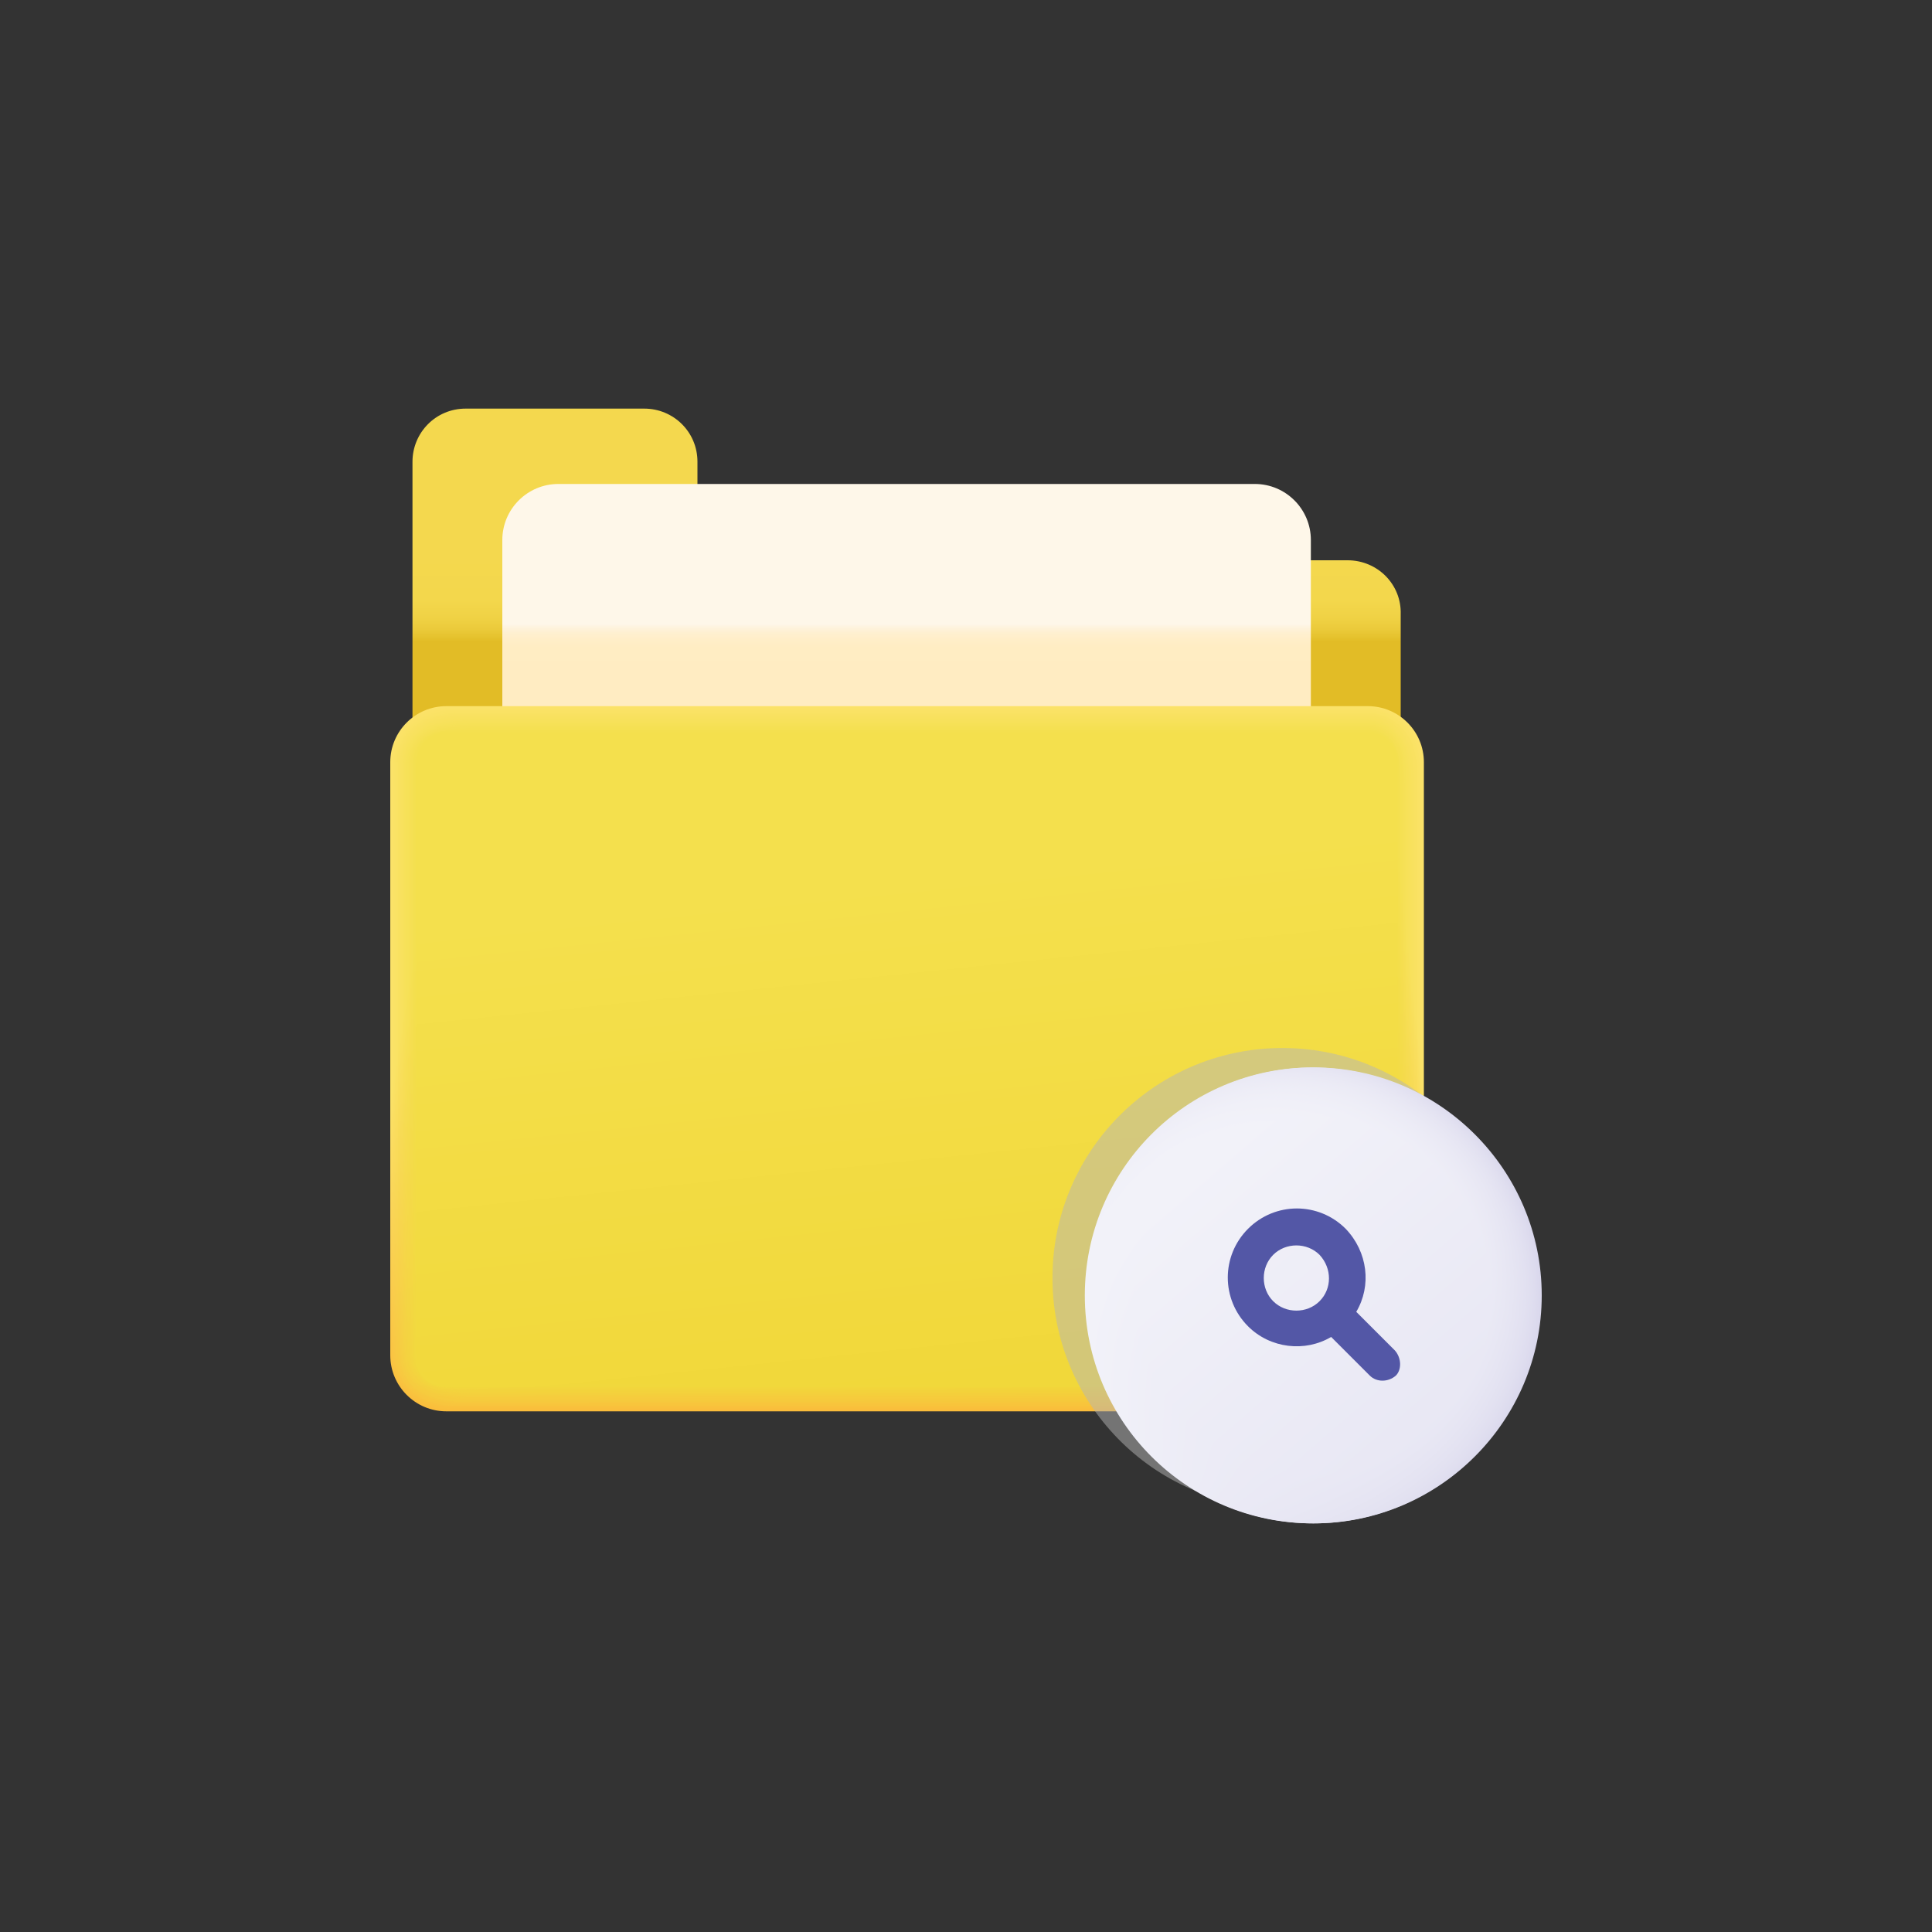 <?xml version="1.0" encoding="utf-8"?>
<!-- Generator: Adobe Illustrator 25.2.1, SVG Export Plug-In . SVG Version: 6.00 Build 0)  -->
<svg version="1.1" id="Layer_1" xmlns="http://www.w3.org/2000/svg" xmlns:xlink="http://www.w3.org/1999/xlink" x="0px" y="0px"
	 viewBox="0 0 200 200" style="enable-background:new 0 0 200 200;" xml:space="preserve">
<rect x="0" y="0" width="200" height="200" fill="#333333" stroke="none"/>
<style type="text/css">
	.st0{fill:url(#SVGID_1_);}
	.st1{fill:url(#SVGID_2_);}
	.st2{fill:url(#SVGID_3_);}
	.st3{fill:url(#SVGID_4_);}
	.st4{fill:url(#SVGID_5_);}
	.st5{fill:url(#SVGID_6_);}
	.st6{fill:url(#SVGID_7_);}
	.st7{fill:url(#SVGID_8_);}
	.st8{fill:url(#SVGID_9_);}
	.st9{fill:url(#SVGID_10_);}
	.st10{fill:url(#SVGID_11_);}
	.st11{fill:url(#SVGID_12_);}
	.st12{fill:url(#SVGID_13_);}
	.st13{fill:url(#SVGID_14_);}
	.st14{fill:url(#SVGID_15_);}
	.st15{fill:url(#SVGID_16_);}
	.st16{fill:url(#SVGID_17_);}
	.st17{fill:url(#SVGID_18_);}
	.st18{fill:url(#SVGID_19_);}
	.st19{fill:url(#SVGID_20_);}
	.st20{fill:url(#SVGID_21_);}
	.st21{fill:url(#SVGID_22_);}
	.st22{fill:url(#SVGID_23_);}
	.st23{fill:url(#SVGID_24_);}
	.st24{fill:url(#SVGID_25_);}
	.st25{fill:url(#SVGID_26_);}
	.st26{fill:url(#SVGID_27_);}
	.st27{fill:url(#SVGID_28_);}
	.st28{fill:url(#SVGID_29_);}
	.st29{fill:url(#SVGID_30_);}
	.st30{fill:url(#SVGID_31_);}
	.st31{fill:url(#SVGID_32_);}
	.st32{fill:url(#SVGID_33_);}
	.st33{fill:url(#SVGID_34_);}
	.st34{fill:url(#SVGID_35_);}
	.st35{fill:url(#SVGID_36_);}
	.st36{fill:url(#SVGID_37_);}
	.st37{fill:url(#SVGID_38_);}
	.st38{fill:url(#SVGID_39_);}
	.st39{fill:url(#SVGID_40_);}
	.st40{fill:url(#SVGID_41_);}
	.st41{fill:url(#SVGID_42_);}
	.st42{fill:url(#SVGID_43_);}
	.st43{fill:url(#SVGID_44_);}
	.st44{fill:url(#SVGID_45_);}
	.st45{fill:url(#SVGID_46_);}
	.st46{fill:url(#SVGID_47_);}
	.st47{fill:url(#SVGID_48_);}
	.st48{fill:url(#SVGID_49_);}
	.st49{fill:url(#SVGID_50_);}
	.st50{fill:url(#SVGID_51_);}
	.st51{fill:url(#SVGID_52_);}
	.st52{fill:url(#SVGID_53_);}
	.st53{fill:url(#SVGID_54_);}
	.st54{opacity:0.5;fill:#B6B6B6;}
	.st55{fill:url(#SVGID_55_);}
	.st56{fill:url(#SVGID_56_);}
	.st57{fill:url(#SVGID_57_);}
	.st58{fill:url(#SVGID_58_);}
	.st59{fill:url(#SVGID_59_);}
	.st60{fill:url(#SVGID_60_);}
	.st61{fill:url(#SVGID_61_);}
	.st62{fill:url(#SVGID_62_);}
	.st63{fill:url(#SVGID_63_);}
	.st64{fill:url(#SVGID_64_);}
	.st65{fill:url(#SVGID_65_);}
	.st66{fill:url(#SVGID_66_);}
	.st67{fill:url(#SVGID_67_);}
	.st68{fill:url(#SVGID_68_);}
	.st69{fill:url(#SVGID_69_);}
	.st70{fill:url(#SVGID_70_);}
	.st71{fill:url(#SVGID_71_);}
	.st72{fill:url(#SVGID_72_);}
	.st73{fill:url(#SVGID_73_);}
	.st74{fill:url(#SVGID_74_);}
	.st75{fill:url(#SVGID_75_);}
	.st76{fill:url(#SVGID_76_);}
	.st77{fill:url(#SVGID_77_);}
	.st78{fill:url(#SVGID_78_);}
	.st79{fill:url(#SVGID_79_);}
	.st80{fill:url(#SVGID_80_);}
	.st81{fill:url(#SVGID_81_);}
	.st82{fill:url(#SVGID_82_);}
	.st83{fill:url(#SVGID_83_);}
	.st84{fill:url(#SVGID_84_);}
	.st85{fill:url(#SVGID_85_);}
	.st86{fill:url(#SVGID_86_);}
	.st87{fill:url(#SVGID_87_);}
	.st88{fill:url(#SVGID_88_);}
	.st89{fill:url(#SVGID_89_);}
	.st90{fill:url(#SVGID_90_);}
	.st91{fill:url(#SVGID_91_);}
	.st92{fill:url(#SVGID_92_);}
	.st93{fill:url(#SVGID_93_);}
	.st94{fill:url(#SVGID_94_);}
	.st95{fill:url(#SVGID_95_);}
	.st96{fill:url(#SVGID_96_);}
	.st97{fill:url(#SVGID_97_);}
	.st98{fill:url(#SVGID_98_);}
	.st99{fill:url(#SVGID_99_);}
	.st100{fill:url(#SVGID_100_);}
	.st101{fill:url(#SVGID_101_);}
	.st102{fill:url(#SVGID_102_);}
	.st103{fill:url(#SVGID_103_);}
	.st104{fill:url(#SVGID_104_);}
	.st105{fill:url(#SVGID_105_);}
	.st106{fill:url(#SVGID_106_);}
	.st107{fill:url(#SVGID_107_);}
	.st108{fill:url(#SVGID_108_);}
	.st109{fill:url(#SVGID_109_);}
	.st110{fill:url(#SVGID_110_);}
	.st111{fill:url(#SVGID_111_);}
	.st112{fill:url(#SVGID_112_);}
	.st113{fill:url(#SVGID_113_);}
	.st114{fill:url(#SVGID_114_);}
	.st115{fill:url(#SVGID_115_);}
	.st116{fill:url(#SVGID_116_);}
	.st117{fill:url(#SVGID_117_);}
	.st118{fill:url(#SVGID_118_);}
	.st119{fill:url(#SVGID_119_);}
	.st120{fill:url(#SVGID_120_);}
	.st121{fill:url(#SVGID_121_);}
	.st122{fill:url(#SVGID_122_);}
	.st123{fill:url(#SVGID_123_);}
	.st124{fill:url(#SVGID_124_);}
	.st125{fill:url(#SVGID_125_);}
	.st126{fill:url(#SVGID_126_);}
	.st127{fill:url(#SVGID_127_);}
	.st128{fill:url(#SVGID_128_);}
	.st129{fill:url(#SVGID_129_);}
	.st130{fill:url(#SVGID_130_);}
	.st131{fill:url(#SVGID_131_);}
	.st132{fill:url(#SVGID_132_);}
	.st133{fill:url(#SVGID_133_);}
	.st134{fill:url(#SVGID_134_);}
	.st135{fill:url(#SVGID_135_);}
	.st136{fill:url(#SVGID_136_);}
	.st137{fill:url(#SVGID_137_);}
	.st138{fill:url(#SVGID_138_);}
	.st139{fill:url(#SVGID_139_);}
	.st140{fill:url(#SVGID_140_);}
	.st141{fill:url(#SVGID_141_);}
	.st142{fill:url(#SVGID_142_);}
	.st143{fill:url(#SVGID_143_);}
	.st144{fill:url(#SVGID_144_);}
	.st145{fill:url(#SVGID_145_);}
	.st146{fill:url(#SVGID_146_);}
	.st147{fill:url(#SVGID_147_);}
	.st148{fill:url(#SVGID_148_);}
	.st149{fill:url(#SVGID_149_);}
	.st150{fill:url(#SVGID_150_);}
	.st151{fill:url(#SVGID_151_);}
	.st152{fill:url(#SVGID_152_);}
	.st153{fill:url(#SVGID_153_);}
	.st154{fill:url(#SVGID_154_);}
	.st155{fill:url(#SVGID_155_);}
	.st156{fill:url(#SVGID_156_);}
	.st157{fill:#5357A6;}
</style>
<g>
	<g>
		<linearGradient id="SVGID_1_" gradientUnits="userSpaceOnUse" x1="93.874" y1="57.14" x2="93.874" y2="75.522">
			<stop  offset="0" style="stop-color:#F4D84E"/>
			<stop  offset="0.27" style="stop-color:#F3D74C"/>
			<stop  offset="0.367" style="stop-color:#F0D245"/>
			<stop  offset="0.436" style="stop-color:#EBCA3A"/>
			<stop  offset="0.491" style="stop-color:#E4C02A"/>
			<stop  offset="0.505" style="stop-color:#E2BC26"/>
		</linearGradient>
		<path class="st0" d="M139.5,58H72.2V47.8c0-3.1-2.5-5.5-5.5-5.5H48.2c-3.1,0-5.5,2.5-5.5,5.5v70.9c0,3.1,2.5,5.5,5.5,5.5h91.3
			c3.1,0,5.5-2.5,5.5-5.5V63.6C145.1,60.5,142.6,58,139.5,58z"/>
		<g>
			<linearGradient id="SVGID_2_" gradientUnits="userSpaceOnUse" x1="93.878" y1="50.91" x2="93.878" y2="69.68">
				<stop  offset="0" style="stop-color:#FEF7E9"/>
				<stop  offset="0.731" style="stop-color:#FEF7E9"/>
				<stop  offset="0.744" style="stop-color:#FEF4E0"/>
				<stop  offset="0.773" style="stop-color:#FEF0D2"/>
				<stop  offset="0.809" style="stop-color:#FFEEC9"/>
				<stop  offset="0.86" style="stop-color:#FFEDC3"/>
				<stop  offset="1" style="stop-color:#FFECC2"/>
			</linearGradient>
			<path class="st1" d="M129.9,50.1H57.8c-3.2,0-5.8,2.6-5.8,5.8v48.4c0,3.2,2.6,5.8,5.8,5.8h72.1c3.2,0,5.8-2.6,5.8-5.8V55.9
				C135.7,52.7,133.1,50.1,129.9,50.1z"/>
		</g>
		<g>
			<linearGradient id="SVGID_3_" gradientUnits="userSpaceOnUse" x1="93.872" y1="113.383" x2="93.872" y2="168.713">
				<stop  offset="0" style="stop-color:#FCE269"/>
				<stop  offset="1" style="stop-color:#FAA31B"/>
			</linearGradient>
			<path class="st2" d="M147.3,140.3c0,3.2-2.6,5.8-5.8,5.8H46.2c-3.2,0-5.8-2.6-5.8-5.8V78.9c0-3.2,2.6-5.8,5.8-5.8h95.4
				c3.2,0,5.8,2.6,5.8,5.8V140.3z"/>
			<linearGradient id="SVGID_4_" gradientUnits="userSpaceOnUse" x1="93.879" y1="112.971" x2="93.993" y2="169.075">
				<stop  offset="0" style="stop-color:#FCE269"/>
				<stop  offset="1" style="stop-color:#F9A31B"/>
			</linearGradient>
			<path class="st3" d="M40.5,78.9c0-1.8,0.8-3.3,2.1-4.4c1-0.8,2.3-1.3,3.7-1.3h95.3c1.9,0,3.6,0.9,4.6,2.3
				c0.7,0.9,1.1,2.2,1.1,3.4v61.3c0,1.3-0.4,2.5-1.1,3.4c-1,1.4-2.7,2.4-4.6,2.4H46.3c-1.4,0-2.7-0.5-3.7-1.3
				c-1.3-1-2.1-2.6-2.1-4.4V78.9z"/>
			<linearGradient id="SVGID_5_" gradientUnits="userSpaceOnUse" x1="93.884" y1="112.558" x2="94.115" y2="169.437">
				<stop  offset="0" style="stop-color:#FBE268"/>
				<stop  offset="1" style="stop-color:#F9A41B"/>
			</linearGradient>
			<path class="st4" d="M40.5,78.9c0-1.8,0.8-3.3,2.1-4.4c1-0.8,2.4-1.3,3.7-1.3h95.2c1.9,0,3.6,0.9,4.6,2.4
				c0.7,0.9,1.1,2.2,1.1,3.4v61.1c0,1.2-0.4,2.5-1.1,3.4c-1,1.4-2.7,2.4-4.6,2.4H46.3c-1.4,0-2.8-0.5-3.7-1.3
				c-1.3-1-2.1-2.6-2.1-4.4V78.9z"/>
			<linearGradient id="SVGID_6_" gradientUnits="userSpaceOnUse" x1="93.887" y1="112.144" x2="94.238" y2="169.799">
				<stop  offset="0" style="stop-color:#FBE268"/>
				<stop  offset="1" style="stop-color:#F8A51C"/>
			</linearGradient>
			<path class="st5" d="M40.6,78.9c0-1.8,0.8-3.3,2.1-4.3c0.9-0.8,2.4-1.3,3.7-1.3h95.2c1.9,0,3.5,0.9,4.5,2.4
				c0.7,0.9,1.1,2.2,1.1,3.4v61c0,1.2-0.4,2.5-1.1,3.4c-1,1.4-2.7,2.4-4.5,2.4H46.4c-1.3,0-2.8-0.5-3.7-1.3c-1.3-1-2.1-2.6-2.1-4.3
				V78.9z"/>
			<linearGradient id="SVGID_7_" gradientUnits="userSpaceOnUse" x1="93.888" y1="111.73" x2="94.362" y2="170.161">
				<stop  offset="0" style="stop-color:#FBE267"/>
				<stop  offset="1" style="stop-color:#F8A61C"/>
			</linearGradient>
			<path class="st6" d="M40.6,78.9c0-1.8,0.8-3.3,2.1-4.3c0.9-0.8,2.4-1.3,3.7-1.3h95.1c1.9,0,3.5,1,4.5,2.4
				c0.7,0.9,1.1,2.2,1.1,3.4V140c0,1.2-0.4,2.5-1,3.4c-1,1.4-2.6,2.4-4.5,2.4H46.5c-1.3,0-2.8-0.5-3.7-1.2c-1.3-1-2.2-2.6-2.2-4.3
				V78.9z"/>
			<linearGradient id="SVGID_8_" gradientUnits="userSpaceOnUse" x1="93.888" y1="111.314" x2="94.489" y2="170.524">
				<stop  offset="0" style="stop-color:#FBE267"/>
				<stop  offset="1" style="stop-color:#F8A71C"/>
			</linearGradient>
			<path class="st7" d="M40.7,78.9c0-1.8,0.9-3.3,2.2-4.3c0.9-0.8,2.5-1.2,3.7-1.2h95c1.9,0,3.5,1,4.5,2.4c0.6,0.9,1,2.3,1,3.4V140
				c0,1.2-0.4,2.5-1,3.4c-0.9,1.4-2.6,2.4-4.5,2.4h-95c-1.3,0-2.8-0.5-3.7-1.2c-1.3-1-2.2-2.5-2.2-4.3V78.9z"/>
			<linearGradient id="SVGID_9_" gradientUnits="userSpaceOnUse" x1="93.886" y1="110.898" x2="94.616" y2="170.886">
				<stop  offset="0" style="stop-color:#FBE266"/>
				<stop  offset="1" style="stop-color:#F7A81D"/>
			</linearGradient>
			<path class="st8" d="M40.7,78.9c0-1.8,0.9-3.3,2.2-4.3c0.9-0.8,2.5-1.2,3.7-1.2h94.9c1.9,0,3.5,1,4.4,2.4c0.6,0.9,1,2.3,1,3.4
				v60.6c0,1.1-0.4,2.6-1,3.4c-0.9,1.5-2.6,2.4-4.5,2.4H46.6c-1.2,0-2.8-0.4-3.7-1.2c-1.3-0.9-2.2-2.5-2.2-4.3V78.9z"/>
			<linearGradient id="SVGID_10_" gradientUnits="userSpaceOnUse" x1="93.882" y1="110.481" x2="94.744" y2="171.249">
				<stop  offset="0" style="stop-color:#FAE266"/>
				<stop  offset="1" style="stop-color:#F7A91D"/>
			</linearGradient>
			<path class="st9" d="M40.8,78.9c0-1.8,0.9-3.3,2.2-4.2c0.9-0.7,2.5-1.2,3.7-1.2h94.9c1.9,0,3.5,1,4.4,2.4c0.6,0.8,1,2.3,1,3.4
				v60.5c0,1.1-0.4,2.6-1,3.4c-0.9,1.5-2.5,2.4-4.4,2.4H46.7c-1.2,0-2.9-0.4-3.7-1.2c-1.3-0.9-2.2-2.5-2.2-4.2V78.9z"/>
			<linearGradient id="SVGID_11_" gradientUnits="userSpaceOnUse" x1="93.876" y1="110.063" x2="94.874" y2="171.611">
				<stop  offset="0" style="stop-color:#FAE265"/>
				<stop  offset="1" style="stop-color:#F7AA1D"/>
			</linearGradient>
			<path class="st10" d="M40.8,78.9c0-1.8,0.9-3.3,2.2-4.2c0.9-0.7,2.6-1.2,3.8-1.2h94.8c1.9,0,3.5,1,4.4,2.4c0.6,0.8,1,2.3,1,3.4
				v60.4c0,1.1-0.4,2.6-1,3.4c-0.9,1.5-2.5,2.5-4.4,2.5H46.8c-1.2,0-2.9-0.4-3.7-1.1c-1.3-0.9-2.2-2.5-2.2-4.2V78.9z"/>
			<linearGradient id="SVGID_12_" gradientUnits="userSpaceOnUse" x1="93.868" y1="109.644" x2="95.006" y2="171.974">
				<stop  offset="0" style="stop-color:#FAE265"/>
				<stop  offset="1" style="stop-color:#F7AB1D"/>
			</linearGradient>
			<path class="st11" d="M40.9,78.9c0-1.8,0.9-3.3,2.2-4.2c0.8-0.7,2.6-1.1,3.8-1.1h94.7c1.9,0,3.5,1,4.3,2.5
				c0.6,0.8,0.9,2.4,0.9,3.4v60.2c0,1.1-0.3,2.6-0.9,3.4c-0.9,1.5-2.5,2.5-4.4,2.5H46.9c-1.2,0-2.9-0.4-3.7-1.1
				c-1.3-0.9-2.2-2.4-2.2-4.2V78.9z"/>
			<linearGradient id="SVGID_13_" gradientUnits="userSpaceOnUse" x1="93.858" y1="109.225" x2="95.138" y2="172.337">
				<stop  offset="0" style="stop-color:#FAE264"/>
				<stop  offset="1" style="stop-color:#F6AC1E"/>
			</linearGradient>
			<path class="st12" d="M40.9,78.9c0-1.8,0.9-3.3,2.3-4.2c0.8-0.7,2.6-1.1,3.8-1.1h94.6c1.9,0,3.5,1,4.3,2.5
				c0.6,0.8,0.9,2.4,0.9,3.4v60.1c0,1-0.3,2.6-0.9,3.4c-0.8,1.5-2.5,2.5-4.3,2.5H46.9c-1.1,0-2.9-0.4-3.7-1.1
				c-1.4-0.9-2.3-2.4-2.3-4.2V78.9z"/>
			<linearGradient id="SVGID_14_" gradientUnits="userSpaceOnUse" x1="93.847" y1="108.805" x2="95.272" y2="172.7">
				<stop  offset="0" style="stop-color:#FAE264"/>
				<stop  offset="1" style="stop-color:#F6AD1E"/>
			</linearGradient>
			<path class="st13" d="M41,78.9c0-1.8,0.9-3.3,2.3-4.1c0.8-0.7,2.6-1.1,3.8-1.1h94.6c1.8,0,3.5,1,4.3,2.5c0.6,0.8,0.9,2.4,0.9,3.4
				v60c0,1-0.3,2.6-0.9,3.4c-0.8,1.5-2.4,2.5-4.3,2.5H47c-1.1,0-3-0.4-3.7-1.1c-1.4-0.8-2.3-2.4-2.3-4.1V78.9z"/>
			<linearGradient id="SVGID_15_" gradientUnits="userSpaceOnUse" x1="93.834" y1="108.384" x2="95.408" y2="173.062">
				<stop  offset="0" style="stop-color:#FAE263"/>
				<stop  offset="1" style="stop-color:#F6AE1E"/>
			</linearGradient>
			<path class="st14" d="M41,78.9c0-1.8,0.9-3.3,2.3-4.1c0.8-0.7,2.7-1,3.8-1h94.5c1.8,0,3.5,1,4.3,2.5c0.5,0.7,0.9,2.4,0.9,3.4
				v59.9c0,1-0.3,2.7-0.9,3.4c-0.8,1.5-2.4,2.5-4.3,2.5H47.1c-1.1,0-3-0.4-3.7-1c-1.4-0.8-2.3-2.4-2.3-4.1V78.9z"/>
			<linearGradient id="SVGID_16_" gradientUnits="userSpaceOnUse" x1="93.819" y1="107.962" x2="95.545" y2="173.425">
				<stop  offset="0" style="stop-color:#F9E262"/>
				<stop  offset="1" style="stop-color:#F6AF1E"/>
			</linearGradient>
			<path class="st15" d="M41.1,78.9c0-1.7,0.9-3.3,2.3-4.1c0.8-0.6,2.7-1,3.8-1h94.4c1.8,0,3.4,1,4.2,2.5c0.5,0.7,0.9,2.4,0.9,3.4
				v59.7c0,1-0.3,2.7-0.8,3.4c-0.8,1.5-2.4,2.5-4.2,2.5H47.2c-1.1,0-3-0.4-3.7-1c-1.4-0.8-2.3-2.3-2.3-4.1V78.9z"/>
			<linearGradient id="SVGID_17_" gradientUnits="userSpaceOnUse" x1="93.801" y1="107.54" x2="95.683" y2="173.788">
				<stop  offset="0" style="stop-color:#F9E162"/>
				<stop  offset="1" style="stop-color:#F6B01F"/>
			</linearGradient>
			<path class="st16" d="M41.1,78.9c0-1.7,1-3.3,2.3-4c0.7-0.6,2.7-1,3.8-1h94.3c1.8,0,3.4,1,4.2,2.5c0.5,0.7,0.8,2.5,0.8,3.4v59.6
				c0,0.9-0.3,2.7-0.8,3.4c-0.8,1.5-2.4,2.5-4.2,2.5H47.2c-1,0-3-0.4-3.7-1c-1.4-0.8-2.3-2.3-2.3-4.1V78.9z"/>
			<linearGradient id="SVGID_18_" gradientUnits="userSpaceOnUse" x1="93.782" y1="107.117" x2="95.822" y2="174.151">
				<stop  offset="0" style="stop-color:#F9E161"/>
				<stop  offset="1" style="stop-color:#F5B01F"/>
			</linearGradient>
			<path class="st17" d="M41.2,78.9c0-1.7,1-3.3,2.4-4c0.7-0.6,2.8-1,3.8-1h94.3c1.8,0,3.4,1.1,4.2,2.5c0.5,0.7,0.8,2.5,0.8,3.4
				v59.5c0,0.9-0.3,2.7-0.8,3.4c-0.7,1.5-2.3,2.6-4.2,2.6H47.3c-1,0-3-0.4-3.7-1c-1.4-0.7-2.4-2.3-2.4-4V78.9z"/>
			<linearGradient id="SVGID_19_" gradientUnits="userSpaceOnUse" x1="93.762" y1="106.694" x2="95.963" y2="174.514">
				<stop  offset="0" style="stop-color:#F9E161"/>
				<stop  offset="1" style="stop-color:#F5B11F"/>
			</linearGradient>
			<path class="st18" d="M41.3,78.9c0-1.7,1-3.3,2.4-4c0.7-0.6,2.8-0.9,3.8-0.9h94.2c1.8,0,3.4,1.1,4.1,2.6c0.5,0.7,0.8,2.5,0.8,3.4
				v59.3c0,0.9-0.3,2.7-0.8,3.4c-0.7,1.5-2.3,2.6-4.1,2.6H47.4c-1,0-3.1-0.3-3.8-0.9c-1.4-0.7-2.4-2.3-2.4-4V78.9z"/>
			<linearGradient id="SVGID_20_" gradientUnits="userSpaceOnUse" x1="93.739" y1="106.269" x2="96.105" y2="174.877">
				<stop  offset="0" style="stop-color:#F9E160"/>
				<stop  offset="1" style="stop-color:#F5B21F"/>
			</linearGradient>
			<path class="st19" d="M41.3,78.9c0-1.7,1-3.3,2.4-4c0.7-0.6,2.8-0.9,3.8-0.9h94.1c1.8,0,3.4,1.1,4.1,2.6c0.5,0.6,0.8,2.5,0.8,3.4
				v59.2c0,0.9-0.3,2.7-0.8,3.4c-0.7,1.5-2.3,2.6-4.1,2.6H47.5c-0.9,0-3.1-0.3-3.8-0.9c-1.4-0.7-2.4-2.2-2.4-4V78.9z"/>
			<linearGradient id="SVGID_21_" gradientUnits="userSpaceOnUse" x1="93.715" y1="105.844" x2="96.249" y2="175.239">
				<stop  offset="0" style="stop-color:#F9E160"/>
				<stop  offset="1" style="stop-color:#F5B320"/>
			</linearGradient>
			<path class="st20" d="M41.4,78.9c0-1.7,1-3.3,2.4-3.9c0.7-0.6,2.9-0.9,3.8-0.9h94c1.8,0,3.4,1.1,4.1,2.6c0.5,0.6,0.7,2.5,0.7,3.4
				v59.1c0,0.8-0.3,2.7-0.7,3.4c-0.7,1.5-2.3,2.6-4.1,2.6h-94c-0.9,0-3.1-0.3-3.8-0.9c-1.4-0.7-2.4-2.2-2.4-3.9V78.9z"/>
			<linearGradient id="SVGID_22_" gradientUnits="userSpaceOnUse" x1="93.688" y1="105.419" x2="96.394" y2="175.602">
				<stop  offset="0" style="stop-color:#F8E15F"/>
				<stop  offset="1" style="stop-color:#F5B420"/>
			</linearGradient>
			<path class="st21" d="M41.4,78.9c0-1.7,1-3.2,2.4-3.9c0.6-0.5,2.9-0.9,3.8-0.9h94c1.8,0,3.4,1.1,4,2.6c0.4,0.6,0.7,2.6,0.7,3.4
				v59c0,0.8-0.3,2.8-0.7,3.4c-0.7,1.5-2.2,2.6-4,2.6h-94c-0.9,0-3.1-0.3-3.8-0.8c-1.4-0.7-2.4-2.2-2.4-3.9V78.9z"/>
			<linearGradient id="SVGID_23_" gradientUnits="userSpaceOnUse" x1="93.66" y1="104.993" x2="96.54" y2="175.965">
				<stop  offset="0" style="stop-color:#F8E15F"/>
				<stop  offset="1" style="stop-color:#F4B520"/>
			</linearGradient>
			<path class="st22" d="M41.5,78.9c0-1.7,1-3.2,2.5-3.9c0.6-0.5,2.9-0.8,3.8-0.8h93.9c1.8,0,3.4,1.1,4,2.6c0.4,0.6,0.7,2.6,0.7,3.4
				V139c0,0.8-0.3,2.8-0.7,3.4c-0.6,1.5-2.2,2.6-4,2.6H47.7c-0.9,0-3.1-0.3-3.8-0.8c-1.4-0.6-2.5-2.2-2.5-3.9V78.9z"/>
			<linearGradient id="SVGID_24_" gradientUnits="userSpaceOnUse" x1="93.63" y1="104.566" x2="96.688" y2="176.327">
				<stop  offset="0" style="stop-color:#F8E15E"/>
				<stop  offset="1" style="stop-color:#F4B620"/>
			</linearGradient>
			<path class="st23" d="M41.5,78.9c0-1.7,1-3.2,2.5-3.9c0.6-0.5,2.9-0.8,3.8-0.8h93.8c1.8,0,3.4,1.1,4,2.6c0.4,0.6,0.7,2.6,0.7,3.4
				v58.7c0,0.8-0.2,2.8-0.7,3.4c-0.6,1.5-2.2,2.6-4,2.6H47.8c-0.8,0-3.2-0.3-3.8-0.8c-1.4-0.6-2.5-2.1-2.5-3.9V78.9z"/>
			<linearGradient id="SVGID_25_" gradientUnits="userSpaceOnUse" x1="93.598" y1="104.139" x2="96.837" y2="176.69">
				<stop  offset="0" style="stop-color:#F8E15E"/>
				<stop  offset="1" style="stop-color:#F4B721"/>
			</linearGradient>
			<path class="st24" d="M41.6,78.9c0-1.7,1-3.2,2.5-3.8c0.6-0.5,3-0.8,3.8-0.8h93.7c1.8,0,3.4,1.1,4,2.7c0.4,0.5,0.6,2.6,0.6,3.4
				v58.6c0,0.7-0.2,2.8-0.6,3.4c-0.6,1.5-2.1,2.7-4,2.7H47.8c-0.8,0-3.2-0.3-3.8-0.8c-1.5-0.6-2.5-2.1-2.5-3.8V78.9z"/>
			<linearGradient id="SVGID_26_" gradientUnits="userSpaceOnUse" x1="93.564" y1="103.712" x2="96.987" y2="177.052">
				<stop  offset="0" style="stop-color:#F8E15D"/>
				<stop  offset="1" style="stop-color:#F4B821"/>
			</linearGradient>
			<path class="st25" d="M41.6,78.9c0-1.7,1.1-3.2,2.5-3.8c0.6-0.5,3-0.8,3.8-0.8h93.6c1.8,0,3.3,1.1,3.9,2.7
				c0.4,0.5,0.6,2.7,0.6,3.4v58.4c0,0.7-0.2,2.8-0.6,3.4c-0.6,1.5-2.1,2.7-3.9,2.7H47.9c-0.8,0-3.2-0.3-3.8-0.7
				c-1.5-0.6-2.5-2.1-2.5-3.8V78.9z"/>
			<linearGradient id="SVGID_27_" gradientUnits="userSpaceOnUse" x1="93.528" y1="103.283" x2="97.139" y2="177.415">
				<stop  offset="0" style="stop-color:#F8E15D"/>
				<stop  offset="1" style="stop-color:#F4B921"/>
			</linearGradient>
			<path class="st26" d="M41.7,78.9c0-1.7,1.1-3.2,2.5-3.8c0.5-0.5,3-0.7,3.8-0.7h93.6c1.8,0,3.3,1.1,3.9,2.7
				c0.4,0.5,0.6,2.7,0.6,3.4v58.3c0,0.7-0.2,2.8-0.6,3.3c-0.6,1.5-2.1,2.7-3.9,2.7H48c-0.7,0-3.2-0.3-3.8-0.7
				c-1.5-0.6-2.5-2.1-2.5-3.8V78.9z"/>
			<linearGradient id="SVGID_28_" gradientUnits="userSpaceOnUse" x1="93.491" y1="102.854" x2="97.292" y2="177.777">
				<stop  offset="0" style="stop-color:#F8E15C"/>
				<stop  offset="1" style="stop-color:#F4BA21"/>
			</linearGradient>
			<path class="st27" d="M41.7,78.9c0-1.7,1.1-3.2,2.6-3.8c0.5-0.4,3.1-0.7,3.8-0.7h93.5c1.8,0,3.3,1.1,3.9,2.7
				c0.4,0.5,0.6,2.7,0.6,3.4v58.2c0,0.7-0.2,2.9-0.6,3.3c-0.5,1.6-2.1,2.7-3.9,2.7H48.1c-0.7,0-3.3-0.3-3.8-0.7
				c-1.5-0.5-2.6-2-2.6-3.8V78.9z"/>
			<linearGradient id="SVGID_29_" gradientUnits="userSpaceOnUse" x1="93.451" y1="102.425" x2="97.447" y2="178.139">
				<stop  offset="0" style="stop-color:#F7E15C"/>
				<stop  offset="1" style="stop-color:#F3BB22"/>
			</linearGradient>
			<path class="st28" d="M41.8,78.9c0-1.7,1.1-3.2,2.6-3.7c0.5-0.4,3.1-0.7,3.8-0.7h93.4c1.8,0,3.3,1.2,3.8,2.7
				c0.4,0.5,0.6,2.7,0.6,3.4v58.1c0,0.6-0.2,2.9-0.6,3.3c-0.5,1.6-2,2.7-3.8,2.7H48.1c-0.7,0-3.3-0.2-3.8-0.7
				c-1.5-0.5-2.6-2-2.6-3.7V78.9z"/>
			<linearGradient id="SVGID_30_" gradientUnits="userSpaceOnUse" x1="93.41" y1="101.995" x2="97.603" y2="178.501">
				<stop  offset="0" style="stop-color:#F7E15B"/>
				<stop  offset="1" style="stop-color:#F3BC22"/>
			</linearGradient>
			<path class="st29" d="M41.8,78.9c0-1.7,1.1-3.2,2.6-3.7c0.5-0.4,3.1-0.6,3.8-0.6h93.3c1.8,0,3.3,1.2,3.8,2.7
				c0.3,0.5,0.5,2.7,0.5,3.4v57.9c0,0.6-0.2,2.9-0.5,3.3c-0.5,1.6-2,2.7-3.8,2.7H48.2c-0.7,0-3.3-0.2-3.8-0.6
				c-1.5-0.5-2.6-2-2.6-3.7V78.9z"/>
			<linearGradient id="SVGID_31_" gradientUnits="userSpaceOnUse" x1="93.367" y1="101.565" x2="97.76" y2="178.863">
				<stop  offset="0" style="stop-color:#F7E15A"/>
				<stop  offset="1" style="stop-color:#F3BD22"/>
			</linearGradient>
			<path class="st30" d="M41.9,78.9c0-1.7,1.1-3.2,2.6-3.7c0.5-0.4,3.2-0.6,3.8-0.6h93.3c1.8,0,3.3,1.2,3.8,2.7
				c0.3,0.4,0.5,2.8,0.5,3.3v57.8c0,0.6-0.2,2.9-0.5,3.3c-0.5,1.6-2,2.7-3.8,2.7H48.3c-0.6,0-3.3-0.2-3.8-0.6
				c-1.5-0.5-2.6-2-2.6-3.7V78.9z"/>
			<linearGradient id="SVGID_32_" gradientUnits="userSpaceOnUse" x1="93.321" y1="101.134" x2="97.919" y2="179.225">
				<stop  offset="0" style="stop-color:#F7E15A"/>
				<stop  offset="1" style="stop-color:#F3BE23"/>
			</linearGradient>
			<path class="st31" d="M41.9,78.9c0-1.7,1.1-3.2,2.6-3.7c0.4-0.4,3.2-0.6,3.8-0.6h93.2c1.8,0,3.3,1.2,3.7,2.8
				c0.3,0.4,0.5,2.8,0.5,3.3v57.7c0,0.6-0.2,2.9-0.5,3.3c-0.5,1.6-2,2.8-3.7,2.8H48.4c-0.6,0-3.3-0.2-3.8-0.6
				c-1.5-0.5-2.6-1.9-2.6-3.7V78.9z"/>
			<linearGradient id="SVGID_33_" gradientUnits="userSpaceOnUse" x1="93.275" y1="100.702" x2="98.08" y2="179.587">
				<stop  offset="0" style="stop-color:#F7E159"/>
				<stop  offset="1" style="stop-color:#F3BF23"/>
			</linearGradient>
			<path class="st32" d="M42,78.9c0-1.7,1.1-3.2,2.7-3.6c0.4-0.4,3.2-0.6,3.8-0.6h93.1c1.8,0,3.3,1.2,3.7,2.8
				c0.3,0.4,0.5,2.8,0.5,3.3v57.6c0,0.5-0.2,2.9-0.5,3.3c-0.4,1.6-1.9,2.8-3.7,2.8H48.4c-0.6,0-3.4-0.2-3.8-0.6
				c-1.5-0.4-2.7-1.9-2.7-3.6V78.9z"/>
			<linearGradient id="SVGID_34_" gradientUnits="userSpaceOnUse" x1="93.226" y1="100.27" x2="98.242" y2="179.948">
				<stop  offset="0" style="stop-color:#F7E159"/>
				<stop  offset="1" style="stop-color:#F2C023"/>
			</linearGradient>
			<path class="st33" d="M42,78.9c0-1.7,1.2-3.2,2.7-3.6c0.4-0.3,3.2-0.5,3.8-0.5h93c1.8,0,3.3,1.2,3.7,2.8c0.3,0.4,0.4,2.8,0.4,3.3
				v57.4c0,0.5-0.2,2.9-0.4,3.3c-0.4,1.6-1.9,2.8-3.7,2.8H48.5c-0.6,0-3.4-0.2-3.8-0.5c-1.5-0.4-2.7-1.9-2.7-3.6V78.9z"/>
			<linearGradient id="SVGID_35_" gradientUnits="userSpaceOnUse" x1="93.176" y1="99.837" x2="98.406" y2="180.31">
				<stop  offset="0" style="stop-color:#F6E158"/>
				<stop  offset="1" style="stop-color:#F2C024"/>
			</linearGradient>
			<path class="st34" d="M42.1,78.9c0-1.7,1.2-3.2,2.7-3.6c0.4-0.3,3.3-0.5,3.8-0.5h93c1.8,0,3.3,1.2,3.6,2.8
				c0.3,0.4,0.4,2.9,0.4,3.3v57.3c0,0.5-0.2,3-0.4,3.3c-0.4,1.6-1.9,2.8-3.6,2.8h-93c-0.5,0-3.4-0.2-3.8-0.5
				c-1.5-0.4-2.7-1.9-2.7-3.6V78.9z"/>
			<linearGradient id="SVGID_36_" gradientUnits="userSpaceOnUse" x1="93.124" y1="99.402" x2="98.571" y2="180.672">
				<stop  offset="0" style="stop-color:#F6E158"/>
				<stop  offset="1" style="stop-color:#F2C124"/>
			</linearGradient>
			<path class="st35" d="M42.2,78.9c0-1.7,1.2-3.2,2.7-3.5c0.4-0.3,3.3-0.5,3.8-0.5h92.9c1.8,0,3.2,1.2,3.6,2.8
				c0.3,0.3,0.4,2.9,0.4,3.3v57.2c0,0.5-0.1,3-0.4,3.3c-0.4,1.6-1.9,2.8-3.6,2.8H48.7c-0.5,0-3.4-0.2-3.8-0.5
				c-1.5-0.4-2.7-1.8-2.7-3.6V78.9z"/>
			<linearGradient id="SVGID_37_" gradientUnits="userSpaceOnUse" x1="93.071" y1="98.967" x2="98.739" y2="181.035">
				<stop  offset="0" style="stop-color:#F6E157"/>
				<stop  offset="1" style="stop-color:#F2C224"/>
			</linearGradient>
			<path class="st36" d="M42.2,78.9c0-1.7,1.2-3.2,2.7-3.5c0.3-0.3,3.3-0.5,3.8-0.5h92.8c1.8,0,3.2,1.2,3.6,2.8
				c0.2,0.3,0.4,2.9,0.4,3.3v57c0,0.4-0.1,3-0.4,3.3c-0.4,1.6-1.8,2.8-3.6,2.8H48.7c-0.5,0-3.5-0.2-3.8-0.5
				c-1.6-0.4-2.7-1.8-2.7-3.5V78.9z"/>
			<linearGradient id="SVGID_38_" gradientUnits="userSpaceOnUse" x1="93.016" y1="98.53" x2="98.908" y2="181.397">
				<stop  offset="0" style="stop-color:#F6E157"/>
				<stop  offset="1" style="stop-color:#F2C324"/>
			</linearGradient>
			<path class="st37" d="M42.3,78.9c0-1.7,1.2-3.2,2.8-3.5c0.3-0.3,3.4-0.4,3.8-0.4h92.7c1.8,0,3.2,1.2,3.6,2.8
				c0.2,0.3,0.4,2.9,0.4,3.3V138c0,0.4-0.1,3-0.4,3.3c-0.3,1.6-1.8,2.8-3.6,2.8H48.8c-0.4,0-3.5-0.2-3.8-0.4
				c-1.6-0.3-2.8-1.8-2.8-3.5V78.9z"/>
			<linearGradient id="SVGID_39_" gradientUnits="userSpaceOnUse" x1="92.96" y1="98.092" x2="99.08" y2="181.761">
				<stop  offset="0" style="stop-color:#F6E056"/>
				<stop  offset="1" style="stop-color:#F2C425"/>
			</linearGradient>
			<path class="st38" d="M42.3,78.9c0-1.7,1.2-3.2,2.8-3.5c0.3-0.3,3.4-0.4,3.8-0.4h92.7c1.7,0,3.2,1.2,3.5,2.9
				c0.2,0.3,0.3,2.9,0.3,3.3V138c0,0.4-0.1,3-0.3,3.3c-0.3,1.6-1.8,2.9-3.5,2.9H48.9c-0.4,0-3.5-0.1-3.8-0.4
				c-1.6-0.3-2.8-1.8-2.8-3.5V78.9z"/>
			<linearGradient id="SVGID_40_" gradientUnits="userSpaceOnUse" x1="92.904" y1="97.651" x2="99.254" y2="182.125">
				<stop  offset="0" style="stop-color:#F6E055"/>
				<stop  offset="1" style="stop-color:#F2C525"/>
			</linearGradient>
			<path class="st39" d="M42.4,78.9c0-1.7,1.2-3.1,2.8-3.4c0.3-0.2,3.4-0.4,3.8-0.4h92.6c1.7,0,3.2,1.3,3.5,2.9
				c0.2,0.3,0.3,3,0.3,3.3v56.7c0,0.4-0.1,3-0.3,3.3c-0.3,1.6-1.7,2.9-3.5,2.9H49c-0.4,0-3.5-0.1-3.8-0.4c-1.6-0.3-2.8-1.7-2.8-3.4
				V78.9z"/>
			<linearGradient id="SVGID_41_" gradientUnits="userSpaceOnUse" x1="92.845" y1="97.209" x2="99.43" y2="182.49">
				<stop  offset="0" style="stop-color:#F6E055"/>
				<stop  offset="1" style="stop-color:#F1C625"/>
			</linearGradient>
			<path class="st40" d="M42.4,78.9c0-1.7,1.2-3.1,2.8-3.4c0.3-0.2,3.5-0.3,3.8-0.3h92.5c1.7,0,3.2,1.3,3.5,2.9
				c0.2,0.2,0.3,3,0.3,3.3v56.5c0,0.3-0.1,3.1-0.3,3.3c-0.3,1.6-1.7,2.9-3.5,2.9H49c-0.4,0-3.5-0.1-3.8-0.3
				c-1.6-0.3-2.8-1.7-2.8-3.4V78.9z"/>
			<linearGradient id="SVGID_42_" gradientUnits="userSpaceOnUse" x1="92.786" y1="96.765" x2="99.609" y2="182.855">
				<stop  offset="0" style="stop-color:#F5E054"/>
				<stop  offset="1" style="stop-color:#F1C726"/>
			</linearGradient>
			<path class="st41" d="M42.5,78.9c0-1.7,1.2-3.1,2.8-3.4c0.2-0.2,3.5-0.3,3.8-0.3h92.4c1.7,0,3.2,1.3,3.4,2.9
				c0.2,0.2,0.3,3,0.3,3.3v56.4c0,0.3-0.1,3.1-0.3,3.3c-0.2,1.6-1.7,2.9-3.4,2.9H49.1c-0.3,0-3.6-0.1-3.8-0.3
				c-1.6-0.2-2.8-1.7-2.8-3.4V78.9z"/>
			<linearGradient id="SVGID_43_" gradientUnits="userSpaceOnUse" x1="92.726" y1="96.318" x2="99.791" y2="183.222">
				<stop  offset="0" style="stop-color:#F5E054"/>
				<stop  offset="1" style="stop-color:#F1C826"/>
			</linearGradient>
			<path class="st42" d="M42.5,78.9c0-1.7,1.3-3.1,2.9-3.4c0.2-0.2,3.5-0.3,3.8-0.3h92.4c1.7,0,3.2,1.3,3.4,2.9
				c0.2,0.2,0.2,3,0.2,3.3v56.3c0,0.3-0.1,3.1-0.2,3.3c-0.2,1.6-1.7,2.9-3.4,2.9H49.2c-0.3,0-3.6-0.1-3.8-0.3
				c-1.6-0.2-2.9-1.7-2.9-3.4V78.9z"/>
			<linearGradient id="SVGID_44_" gradientUnits="userSpaceOnUse" x1="92.664" y1="95.869" x2="99.974" y2="183.589">
				<stop  offset="0" style="stop-color:#F5E053"/>
				<stop  offset="1" style="stop-color:#F1C926"/>
			</linearGradient>
			<path class="st43" d="M42.6,78.9c0-1.7,1.3-3.1,2.9-3.3c0.2-0.2,3.5-0.3,3.8-0.3h92.3c1.7,0,3.2,1.3,3.4,2.9
				c0.1,0.2,0.2,3,0.2,3.3v56.1c0,0.3-0.1,3.1-0.2,3.3c-0.2,1.6-1.6,2.9-3.4,2.9H49.3c-0.3,0-3.6-0.1-3.8-0.3
				c-1.6-0.2-2.9-1.6-2.9-3.3V78.9z"/>
			<linearGradient id="SVGID_45_" gradientUnits="userSpaceOnUse" x1="92.601" y1="95.419" x2="100.16" y2="183.957">
				<stop  offset="0" style="stop-color:#F5E053"/>
				<stop  offset="1" style="stop-color:#F1C927"/>
			</linearGradient>
			<path class="st44" d="M42.6,78.9c0-1.7,1.3-3.1,2.9-3.3c0.2-0.2,3.6-0.2,3.8-0.2h92.2c1.7,0,3.2,1.3,3.3,2.9
				c0.1,0.2,0.2,3.1,0.2,3.3v56c0,0.2-0.1,3.1-0.2,3.3c-0.2,1.6-1.6,2.9-3.3,2.9H49.3c-0.2,0-3.6-0.1-3.8-0.2
				c-1.6-0.2-2.9-1.6-2.9-3.3V78.9z"/>
			<linearGradient id="SVGID_46_" gradientUnits="userSpaceOnUse" x1="92.537" y1="94.966" x2="100.349" y2="184.326">
				<stop  offset="0" style="stop-color:#F5E052"/>
				<stop  offset="1" style="stop-color:#F0CA27"/>
			</linearGradient>
			<path class="st45" d="M42.7,78.9c0-1.7,1.3-3.1,2.9-3.3c0.2-0.1,3.6-0.2,3.8-0.2h92.1c1.7,0,3.1,1.3,3.3,3
				c0.1,0.2,0.2,3.1,0.2,3.3v55.9c0,0.2-0.1,3.1-0.2,3.3c-0.2,1.7-1.6,3-3.3,3H49.4c-0.2,0-3.7-0.1-3.8-0.2
				c-1.6-0.2-2.9-1.6-2.9-3.3V78.9z"/>
			<linearGradient id="SVGID_47_" gradientUnits="userSpaceOnUse" x1="92.471" y1="94.512" x2="100.539" y2="184.696">
				<stop  offset="0" style="stop-color:#F5E052"/>
				<stop  offset="1" style="stop-color:#F0CB28"/>
			</linearGradient>
			<path class="st46" d="M42.7,78.9c0-1.7,1.3-3.1,2.9-3.3c0.1-0.1,3.6-0.2,3.8-0.2h92.1c1.7,0,3.1,1.3,3.3,3
				c0.1,0.1,0.2,3.1,0.2,3.3v55.8c0,0.2-0.1,3.1-0.2,3.3c-0.1,1.7-1.6,3-3.3,3H49.5c-0.2,0-3.7-0.1-3.8-0.2
				c-1.6-0.1-2.9-1.6-2.9-3.3V78.9z"/>
			<linearGradient id="SVGID_48_" gradientUnits="userSpaceOnUse" x1="92.403" y1="94.056" x2="100.732" y2="185.066">
				<stop  offset="0" style="stop-color:#F4E051"/>
				<stop  offset="1" style="stop-color:#F0CC28"/>
			</linearGradient>
			<path class="st47" d="M42.8,78.9c0-1.7,1.3-3.1,3-3.2c0.1-0.1,3.7-0.2,3.8-0.2h92c1.7,0,3.1,1.3,3.2,3c0.1,0.1,0.1,3.1,0.1,3.3
				v55.6c0,0.2,0,3.2-0.1,3.3c-0.1,1.7-1.5,3-3.2,3h-92c-0.2,0-3.7-0.1-3.8-0.2c-1.6-0.1-3-1.5-3-3.2V78.9z"/>
			<linearGradient id="SVGID_49_" gradientUnits="userSpaceOnUse" x1="92.335" y1="93.598" x2="100.927" y2="185.436">
				<stop  offset="0" style="stop-color:#F4E050"/>
				<stop  offset="1" style="stop-color:#F0CD28"/>
			</linearGradient>
			<path class="st48" d="M42.8,78.9c0-1.7,1.3-3.1,3-3.2c0.1-0.1,3.7-0.1,3.8-0.1h91.9c1.7,0,3.1,1.3,3.2,3c0.1,0.1,0.1,3.2,0.1,3.3
				v55.5c0,0.1,0,3.2-0.1,3.3c-0.1,1.7-1.5,3-3.2,3H49.6c-0.1,0-3.7,0-3.8-0.1c-1.7-0.1-3-1.5-3-3.2V78.9z"/>
			<linearGradient id="SVGID_50_" gradientUnits="userSpaceOnUse" x1="92.264" y1="93.138" x2="101.124" y2="185.807">
				<stop  offset="0" style="stop-color:#F4E050"/>
				<stop  offset="1" style="stop-color:#F0CE29"/>
			</linearGradient>
			<path class="st49" d="M42.9,78.9c0-1.7,1.3-3.1,3-3.2c0.1-0.1,3.7-0.1,3.8-0.1h91.8c1.7,0,3.1,1.3,3.2,3c0.1,0.1,0.1,3.2,0.1,3.3
				v55.4c0,0.1,0,3.2-0.1,3.3c-0.1,1.7-1.5,3-3.2,3H49.7c-0.1,0-3.7,0-3.8-0.1c-1.7-0.1-3-1.5-3-3.2V78.9z"/>
			<linearGradient id="SVGID_51_" gradientUnits="userSpaceOnUse" x1="92.193" y1="92.676" x2="101.324" y2="186.179">
				<stop  offset="0" style="stop-color:#F4E04F"/>
				<stop  offset="1" style="stop-color:#F0CF29"/>
			</linearGradient>
			<path class="st50" d="M43,78.9c0-1.7,1.3-3.1,3-3.2c0.1-0.1,3.8-0.1,3.8-0.1h91.8c1.7,0,3.1,1.4,3.2,3c0,0.1,0.1,3.2,0.1,3.3
				v55.3c0,0.1,0,3.2-0.1,3.3c-0.1,1.7-1.5,3-3.2,3H49.8c-0.1,0-3.8,0-3.8-0.1c-1.7-0.1-3-1.5-3-3.2V78.9z"/>
			<linearGradient id="SVGID_52_" gradientUnits="userSpaceOnUse" x1="92.121" y1="92.21" x2="101.527" y2="186.553">
				<stop  offset="0" style="stop-color:#F4E04F"/>
				<stop  offset="1" style="stop-color:#EFD029"/>
			</linearGradient>
			<path class="st51" d="M43,78.9c0-1.7,1.4-3.1,3-3.1c0,0,3.8-0.1,3.8-0.1h91.7c1.7,0,3.1,1.4,3.1,3c0,0,0,3.2,0,3.3v55.1
				c0,0.1,0,3.2,0,3.3c0,1.7-1.4,3-3.1,3H49.9c-0.1,0-3.8,0-3.8-0.1c-1.7,0-3-1.4-3-3.1V78.9z"/>
			<linearGradient id="SVGID_53_" gradientUnits="userSpaceOnUse" x1="92.048" y1="91.743" x2="101.732" y2="186.928">
				<stop  offset="0" style="stop-color:#F4E04E"/>
				<stop  offset="1" style="stop-color:#EFD12A"/>
			</linearGradient>
			<path class="st52" d="M43.1,78.9c0-1.7,1.4-3.1,3.1-3.1c0,0,3.8,0,3.8,0h91.6c1.7,0,3.1,1.4,3.1,3.1c0,0,0,3.2,0,3.3v55
				c0,0,0,3.2,0,3.3c0,1.7-1.4,3.1-3.1,3.1H49.9c0,0-3.8,0-3.8,0c-1.7,0-3.1-1.4-3.1-3.1V78.9z"/>
			<linearGradient id="SVGID_54_" gradientUnits="userSpaceOnUse" x1="91.972" y1="91.274" x2="101.939" y2="187.302">
				<stop  offset="0" style="stop-color:#F4E04D"/>
				<stop  offset="1" style="stop-color:#EFD12A"/>
			</linearGradient>
			<path class="st53" d="M141.6,143.3H46.2c-1.7,0-3.1-1.4-3.1-3.1V78.9c0-1.7,1.4-3.1,3.1-3.1h95.4c1.7,0,3.1,1.4,3.1,3.1v61.4
				C144.6,142,143.3,143.3,141.6,143.3L141.6,143.3z"/>
		</g>
	</g>
	
		<ellipse transform="matrix(1.190252e-02 -1 1 1.190252e-02 -1.128 263.516)" class="st54" cx="132.8" cy="132.3" rx="23.8" ry="23.8"/>
	<g>
		<g>
			<linearGradient id="SVGID_55_" gradientUnits="userSpaceOnUse" x1="112.363" y1="134.124" x2="159.596" y2="134.124">
				<stop  offset="0" style="stop-color:#F2F2F9"/>
				<stop  offset="1" style="stop-color:#D9D7EC"/>
			</linearGradient>
			<path class="st55" d="M159.6,134.1c0,13-10.6,23.6-23.6,23.6c-13,0-23.6-10.6-23.6-23.6c0-13,10.6-23.6,23.6-23.6
				C149,110.5,159.6,121.1,159.6,134.1z"/>
			<linearGradient id="SVGID_56_" gradientUnits="userSpaceOnUse" x1="112.42" y1="133.923" x2="160.283" y2="134.331">
				<stop  offset="0" style="stop-color:#F2F2F9"/>
				<stop  offset="1" style="stop-color:#D9D7EC"/>
			</linearGradient>
			<path class="st56" d="M159.5,134.1c0,13-10.6,23.6-23.6,23.6c-13,0-23.6-10.5-23.6-23.6c0-13,10.5-23.6,23.6-23.6
				C149,110.6,159.5,121.1,159.5,134.1z"/>
			<linearGradient id="SVGID_57_" gradientUnits="userSpaceOnUse" x1="112.478" y1="133.723" x2="160.965" y2="134.549">
				<stop  offset="0" style="stop-color:#F2F2F9"/>
				<stop  offset="1" style="stop-color:#D9D7EC"/>
			</linearGradient>
			<path class="st57" d="M159.5,134.1c0,13-10.5,23.5-23.5,23.5c-13,0-23.5-10.5-23.5-23.5c0-13,10.5-23.5,23.5-23.5
				C149,110.6,159.5,121.1,159.5,134.1z"/>
			<linearGradient id="SVGID_58_" gradientUnits="userSpaceOnUse" x1="112.538" y1="133.524" x2="161.641" y2="134.78">
				<stop  offset="0" style="stop-color:#F2F2F9"/>
				<stop  offset="1" style="stop-color:#D9D7EC"/>
			</linearGradient>
			<path class="st58" d="M159.4,134.1c0,13-10.5,23.5-23.5,23.5c-13,0-23.5-10.5-23.5-23.5c0-13,10.5-23.5,23.5-23.5
				C148.9,110.7,159.4,121.2,159.4,134.1z"/>
			<linearGradient id="SVGID_59_" gradientUnits="userSpaceOnUse" x1="112.6" y1="133.327" x2="162.313" y2="135.021">
				<stop  offset="0" style="stop-color:#F2F2F9"/>
				<stop  offset="1" style="stop-color:#D9D7EC"/>
			</linearGradient>
			<path class="st59" d="M159.4,134.1c0,12.9-10.5,23.4-23.4,23.4c-12.9,0-23.4-10.5-23.4-23.4c0-12.9,10.5-23.4,23.4-23.4
				C148.9,110.7,159.4,121.2,159.4,134.1z"/>
			<linearGradient id="SVGID_60_" gradientUnits="userSpaceOnUse" x1="112.663" y1="133.13" x2="162.979" y2="135.274">
				<stop  offset="0" style="stop-color:#F2F2F9"/>
				<stop  offset="1" style="stop-color:#D9D7EC"/>
			</linearGradient>
			<path class="st60" d="M159.3,134.1c0,12.9-10.5,23.4-23.4,23.4c-12.9,0-23.4-10.5-23.4-23.4c0-12.9,10.5-23.4,23.4-23.4
				C148.9,110.8,159.3,121.2,159.3,134.1z"/>
			<linearGradient id="SVGID_61_" gradientUnits="userSpaceOnUse" x1="112.727" y1="132.934" x2="163.639" y2="135.539">
				<stop  offset="0" style="stop-color:#F2F2F9"/>
				<stop  offset="1" style="stop-color:#D9D7EC"/>
			</linearGradient>
			<path class="st61" d="M159.3,134.1c0,12.9-10.4,23.3-23.3,23.3c-12.9,0-23.3-10.4-23.3-23.3c0-12.9,10.4-23.3,23.3-23.3
				C148.9,110.8,159.3,121.2,159.3,134.1z"/>
			<linearGradient id="SVGID_62_" gradientUnits="userSpaceOnUse" x1="112.794" y1="132.739" x2="164.294" y2="135.814">
				<stop  offset="0" style="stop-color:#F2F2F9"/>
				<stop  offset="1" style="stop-color:#D9D7EC"/>
			</linearGradient>
			<path class="st62" d="M159.2,134.1c0,12.8-10.4,23.3-23.3,23.3c-12.8,0-23.3-10.4-23.3-23.3c0-12.8,10.4-23.3,23.3-23.3
				C148.8,110.9,159.2,121.3,159.2,134.1z"/>
			<linearGradient id="SVGID_63_" gradientUnits="userSpaceOnUse" x1="112.862" y1="132.546" x2="164.942" y2="136.101">
				<stop  offset="0" style="stop-color:#F2F2F9"/>
				<stop  offset="1" style="stop-color:#D9D7EC"/>
			</linearGradient>
			<path class="st63" d="M159.2,134.1c0,12.8-10.4,23.2-23.2,23.2c-12.8,0-23.2-10.4-23.2-23.2c0-12.8,10.4-23.2,23.2-23.2
				C148.8,110.9,159.2,121.3,159.2,134.1z"/>
			<linearGradient id="SVGID_64_" gradientUnits="userSpaceOnUse" x1="112.931" y1="132.353" x2="165.585" y2="136.398">
				<stop  offset="0" style="stop-color:#F2F2F9"/>
				<stop  offset="1" style="stop-color:#D9D7EC"/>
			</linearGradient>
			<path class="st64" d="M159.1,134.1c0,12.8-10.4,23.2-23.2,23.2c-12.8,0-23.2-10.4-23.2-23.2c0-12.8,10.4-23.2,23.2-23.2
				C148.8,111,159.1,121.3,159.1,134.1z"/>
			<linearGradient id="SVGID_65_" gradientUnits="userSpaceOnUse" x1="113.002" y1="132.161" x2="166.221" y2="136.706">
				<stop  offset="0" style="stop-color:#F2F2F9"/>
				<stop  offset="1" style="stop-color:#D9D7EC"/>
			</linearGradient>
			<path class="st65" d="M159.1,134.1c0,12.8-10.3,23.1-23.1,23.1c-12.8,0-23.1-10.3-23.1-23.1c0-12.8,10.3-23.1,23.1-23.1
				C148.7,111,159.1,121.4,159.1,134.1z"/>
			<linearGradient id="SVGID_66_" gradientUnits="userSpaceOnUse" x1="113.075" y1="131.971" x2="166.851" y2="137.025">
				<stop  offset="0" style="stop-color:#F2F2F9"/>
				<stop  offset="1" style="stop-color:#D9D7EC"/>
			</linearGradient>
			<path class="st66" d="M159,134.1c0,12.7-10.3,23.1-23.1,23.1c-12.7,0-23.1-10.3-23.1-23.1c0-12.7,10.3-23.1,23.1-23.1
				C148.7,111.1,159,121.4,159,134.1z"/>
			<linearGradient id="SVGID_67_" gradientUnits="userSpaceOnUse" x1="113.149" y1="131.782" x2="167.475" y2="137.355">
				<stop  offset="0" style="stop-color:#F2F2F9"/>
				<stop  offset="1" style="stop-color:#D9D7EC"/>
			</linearGradient>
			<path class="st67" d="M159,134.1c0,12.7-10.3,23-23,23c-12.7,0-23-10.3-23-23c0-12.7,10.3-23,23-23
				C148.7,111.1,159,121.4,159,134.1z"/>
			<linearGradient id="SVGID_68_" gradientUnits="userSpaceOnUse" x1="113.225" y1="131.593" x2="168.092" y2="137.695">
				<stop  offset="0" style="stop-color:#F2F2F9"/>
				<stop  offset="1" style="stop-color:#D9D7EC"/>
			</linearGradient>
			<path class="st68" d="M158.9,134.1c0,12.7-10.3,23-23,23c-12.7,0-23-10.3-23-23c0-12.7,10.3-23,23-23
				C148.7,111.2,158.9,121.4,158.9,134.1z"/>
			<linearGradient id="SVGID_69_" gradientUnits="userSpaceOnUse" x1="113.302" y1="131.406" x2="168.703" y2="138.045">
				<stop  offset="0" style="stop-color:#F2F2F9"/>
				<stop  offset="1" style="stop-color:#D9D7EC"/>
			</linearGradient>
			<path class="st69" d="M158.9,134.1c0,12.6-10.3,22.9-22.9,22.9c-12.6,0-22.9-10.3-22.9-22.9c0-12.6,10.3-22.9,22.9-22.9
				C148.6,111.2,158.9,121.5,158.9,134.1z"/>
			<linearGradient id="SVGID_70_" gradientUnits="userSpaceOnUse" x1="113.381" y1="131.22" x2="169.306" y2="138.405">
				<stop  offset="0" style="stop-color:#F2F2F9"/>
				<stop  offset="1" style="stop-color:#D9D7EC"/>
			</linearGradient>
			<path class="st70" d="M158.8,134.1c0,12.6-10.2,22.9-22.9,22.9c-12.6,0-22.8-10.2-22.8-22.9c0-12.6,10.2-22.8,22.8-22.8
				C148.6,111.3,158.8,121.5,158.8,134.1z"/>
			<linearGradient id="SVGID_71_" gradientUnits="userSpaceOnUse" x1="113.461" y1="131.035" x2="169.903" y2="138.776">
				<stop  offset="0" style="stop-color:#F2F2F9"/>
				<stop  offset="1" style="stop-color:#D9D7EC"/>
			</linearGradient>
			<path class="st71" d="M158.8,134.1c0,12.6-10.2,22.8-22.8,22.8c-12.6,0-22.8-10.2-22.8-22.8c0-12.6,10.2-22.8,22.8-22.8
				C148.6,111.3,158.8,121.5,158.8,134.1z"/>
			<linearGradient id="SVGID_72_" gradientUnits="userSpaceOnUse" x1="113.543" y1="130.851" x2="170.492" y2="139.157">
				<stop  offset="0" style="stop-color:#F2F2F9"/>
				<stop  offset="1" style="stop-color:#D9D7EC"/>
			</linearGradient>
			<path class="st72" d="M158.7,134.1c0,12.6-10.2,22.7-22.7,22.7c-12.6,0-22.7-10.2-22.7-22.7c0-12.6,10.2-22.7,22.7-22.7
				C148.5,111.4,158.7,121.6,158.7,134.1z"/>
			<linearGradient id="SVGID_73_" gradientUnits="userSpaceOnUse" x1="113.626" y1="130.669" x2="171.074" y2="139.548">
				<stop  offset="0" style="stop-color:#F2F2F9"/>
				<stop  offset="1" style="stop-color:#D9D7EC"/>
			</linearGradient>
			<path class="st73" d="M158.7,134.1c0,12.5-10.2,22.7-22.7,22.7c-12.5,0-22.7-10.2-22.7-22.7c0-12.5,10.2-22.7,22.7-22.7
				C148.5,111.4,158.7,121.6,158.7,134.1z"/>
			<linearGradient id="SVGID_74_" gradientUnits="userSpaceOnUse" x1="113.711" y1="130.487" x2="171.649" y2="139.948">
				<stop  offset="0" style="stop-color:#F2F2F9"/>
				<stop  offset="1" style="stop-color:#D9D7EC"/>
			</linearGradient>
			<path class="st74" d="M158.6,134.1c0,12.5-10.1,22.6-22.6,22.6c-12.5,0-22.6-10.1-22.6-22.6c0-12.5,10.1-22.6,22.6-22.6
				C148.5,111.5,158.6,121.6,158.6,134.1z"/>
			<linearGradient id="SVGID_75_" gradientUnits="userSpaceOnUse" x1="113.797" y1="130.307" x2="172.217" y2="140.358">
				<stop  offset="0" style="stop-color:#F2F2F9"/>
				<stop  offset="1" style="stop-color:#D9D7EC"/>
			</linearGradient>
			<path class="st75" d="M158.6,134.1c0,12.5-10.1,22.6-22.6,22.6c-12.5,0-22.6-10.1-22.6-22.6c0-12.5,10.1-22.6,22.6-22.6
				C148.5,111.5,158.6,121.6,158.6,134.1z"/>
			<linearGradient id="SVGID_76_" gradientUnits="userSpaceOnUse" x1="113.884" y1="130.128" x2="172.776" y2="140.778">
				<stop  offset="0" style="stop-color:#F2F2F9"/>
				<stop  offset="1" style="stop-color:#D9D7EC"/>
			</linearGradient>
			<path class="st76" d="M158.5,134.1c0,12.5-10.1,22.5-22.5,22.5c-12.5,0-22.5-10.1-22.5-22.5c0-12.5,10.1-22.5,22.5-22.5
				C148.4,111.6,158.5,121.7,158.5,134.1z"/>
			<linearGradient id="SVGID_77_" gradientUnits="userSpaceOnUse" x1="113.973" y1="129.95" x2="173.328" y2="141.207">
				<stop  offset="0" style="stop-color:#F2F2F9"/>
				<stop  offset="1" style="stop-color:#D9D7EC"/>
			</linearGradient>
			<path class="st77" d="M158.5,134.1c0,12.4-10.1,22.5-22.5,22.5c-12.4,0-22.5-10.1-22.5-22.5c0-12.4,10.1-22.5,22.5-22.5
				C148.4,111.6,158.5,121.7,158.5,134.1z"/>
			<linearGradient id="SVGID_78_" gradientUnits="userSpaceOnUse" x1="114.064" y1="129.774" x2="173.873" y2="141.645">
				<stop  offset="0" style="stop-color:#F2F2F9"/>
				<stop  offset="1" style="stop-color:#D9D7EC"/>
			</linearGradient>
			<path class="st78" d="M158.4,134.1c0,12.4-10,22.4-22.4,22.4c-12.4,0-22.4-10-22.4-22.4c0-12.4,10-22.4,22.4-22.4
				C148.4,111.7,158.4,121.7,158.4,134.1z"/>
			<linearGradient id="SVGID_79_" gradientUnits="userSpaceOnUse" x1="114.155" y1="129.598" x2="174.409" y2="142.092">
				<stop  offset="0" style="stop-color:#F2F2F9"/>
				<stop  offset="1" style="stop-color:#D9D7EC"/>
			</linearGradient>
			<path class="st79" d="M158.4,134.1c0,12.4-10,22.4-22.4,22.4c-12.4,0-22.4-10-22.4-22.4c0-12.4,10-22.4,22.4-22.4
				C148.3,111.7,158.4,121.8,158.4,134.1z"/>
			<linearGradient id="SVGID_80_" gradientUnits="userSpaceOnUse" x1="114.249" y1="129.424" x2="174.937" y2="142.548">
				<stop  offset="0" style="stop-color:#F2F2F9"/>
				<stop  offset="1" style="stop-color:#D9D7EC"/>
			</linearGradient>
			<path class="st80" d="M158.3,134.1c0,12.3-10,22.3-22.3,22.3c-12.3,0-22.3-10-22.3-22.3c0-12.3,10-22.3,22.3-22.3
				C148.3,111.8,158.3,121.8,158.3,134.1z"/>
			<linearGradient id="SVGID_81_" gradientUnits="userSpaceOnUse" x1="114.343" y1="129.251" x2="175.458" y2="143.013">
				<stop  offset="0" style="stop-color:#F2F2F9"/>
				<stop  offset="1" style="stop-color:#D9D7EC"/>
			</linearGradient>
			<path class="st81" d="M158.3,134.1c0,12.3-10,22.3-22.3,22.3c-12.3,0-22.3-10-22.3-22.3c0-12.3,10-22.3,22.3-22.3
				C148.3,111.8,158.3,121.8,158.3,134.1z"/>
			<linearGradient id="SVGID_82_" gradientUnits="userSpaceOnUse" x1="114.439" y1="129.08" x2="175.969" y2="143.487">
				<stop  offset="0" style="stop-color:#F2F2F9"/>
				<stop  offset="1" style="stop-color:#D9D7EC"/>
			</linearGradient>
			<path class="st82" d="M158.2,134.1c0,12.3-10,22.2-22.2,22.2c-12.3,0-22.2-10-22.2-22.2c0-12.3,10-22.2,22.2-22.2
				C148.3,111.9,158.2,121.8,158.2,134.1z"/>
			<linearGradient id="SVGID_83_" gradientUnits="userSpaceOnUse" x1="114.536" y1="128.91" x2="176.473" y2="143.97">
				<stop  offset="0" style="stop-color:#F2F2F9"/>
				<stop  offset="1" style="stop-color:#D9D7EC"/>
			</linearGradient>
			<path class="st83" d="M158.2,134.1c0,12.3-9.9,22.2-22.2,22.2c-12.3,0-22.2-9.9-22.2-22.2c0-12.3,9.9-22.2,22.2-22.2
				C148.2,111.9,158.2,121.9,158.2,134.1z"/>
			<linearGradient id="SVGID_84_" gradientUnits="userSpaceOnUse" x1="114.635" y1="128.74" x2="176.968" y2="144.461">
				<stop  offset="0" style="stop-color:#F2F2F9"/>
				<stop  offset="1" style="stop-color:#D9D7EC"/>
			</linearGradient>
			<path class="st84" d="M158.1,134.1c0,12.2-9.9,22.1-22.1,22.1c-12.2,0-22.1-9.9-22.1-22.1c0-12.2,9.9-22.1,22.1-22.1
				C148.2,112,158.1,121.9,158.1,134.1z"/>
			<linearGradient id="SVGID_85_" gradientUnits="userSpaceOnUse" x1="114.735" y1="128.573" x2="177.454" y2="144.96">
				<stop  offset="0" style="stop-color:#F2F2F9"/>
				<stop  offset="1" style="stop-color:#D9D7EC"/>
			</linearGradient>
			<path class="st85" d="M158.1,134.1c0,12.2-9.9,22.1-22.1,22.1c-12.2,0-22.1-9.9-22.1-22.1c0-12.2,9.9-22.1,22.1-22.1
				C148.2,112,158.1,121.9,158.1,134.1z"/>
			<linearGradient id="SVGID_86_" gradientUnits="userSpaceOnUse" x1="114.836" y1="128.406" x2="177.932" y2="145.468">
				<stop  offset="0" style="stop-color:#F2F2F9"/>
				<stop  offset="1" style="stop-color:#D9D7EC"/>
			</linearGradient>
			<path class="st86" d="M158,134.1c0,12.2-9.9,22-22,22c-12.2,0-22-9.9-22-22c0-12.2,9.9-22,22-22C148.1,112.1,158,122,158,134.1z"
				/>
			<linearGradient id="SVGID_87_" gradientUnits="userSpaceOnUse" x1="114.939" y1="128.241" x2="178.401" y2="145.983">
				<stop  offset="0" style="stop-color:#F2F2F9"/>
				<stop  offset="1" style="stop-color:#D9D7EC"/>
			</linearGradient>
			<path class="st87" d="M158,134.1c0,12.1-9.8,22-22,22c-12.1,0-22-9.8-22-22c0-12.1,9.8-22,22-22C148.1,112.1,158,122,158,134.1z"
				/>
			<linearGradient id="SVGID_88_" gradientUnits="userSpaceOnUse" x1="115.042" y1="128.077" x2="178.861" y2="146.506">
				<stop  offset="0" style="stop-color:#F2F2F9"/>
				<stop  offset="1" style="stop-color:#D9D7EC"/>
			</linearGradient>
			<path class="st88" d="M157.9,134.1c0,12.1-9.8,21.9-21.9,21.9c-12.1,0-21.9-9.8-21.9-21.9c0-12.1,9.8-21.9,21.9-21.9
				C148.1,112.2,157.9,122,157.9,134.1z"/>
			<linearGradient id="SVGID_89_" gradientUnits="userSpaceOnUse" x1="115.147" y1="127.915" x2="179.312" y2="147.038">
				<stop  offset="0" style="stop-color:#F2F2F9"/>
				<stop  offset="1" style="stop-color:#D9D7EC"/>
			</linearGradient>
			<path class="st89" d="M157.9,134.1c0,12.1-9.8,21.9-21.9,21.9c-12.1,0-21.9-9.8-21.9-21.9c0-12.1,9.8-21.9,21.9-21.9
				C148.1,112.2,157.9,122,157.9,134.1z"/>
			<linearGradient id="SVGID_90_" gradientUnits="userSpaceOnUse" x1="115.253" y1="127.754" x2="179.754" y2="147.576">
				<stop  offset="0" style="stop-color:#F2F2F9"/>
				<stop  offset="1" style="stop-color:#D9D7EC"/>
			</linearGradient>
			<path class="st90" d="M157.8,134.1c0,12.1-9.8,21.8-21.8,21.8c-12.1,0-21.8-9.8-21.8-21.8c0-12.1,9.8-21.8,21.8-21.8
				C148,112.3,157.8,122.1,157.8,134.1z"/>
			<linearGradient id="SVGID_91_" gradientUnits="userSpaceOnUse" x1="115.361" y1="127.594" x2="180.187" y2="148.123">
				<stop  offset="0" style="stop-color:#F2F2F9"/>
				<stop  offset="1" style="stop-color:#D9D7EC"/>
			</linearGradient>
			<path class="st91" d="M157.8,134.1c0,12-9.8,21.8-21.8,21.8c-12,0-21.8-9.7-21.8-21.8c0-12,9.7-21.8,21.8-21.8
				C148,112.3,157.8,122.1,157.8,134.1z"/>
			<linearGradient id="SVGID_92_" gradientUnits="userSpaceOnUse" x1="115.469" y1="127.436" x2="180.61" y2="148.676">
				<stop  offset="0" style="stop-color:#F2F2F9"/>
				<stop  offset="1" style="stop-color:#D9D7EC"/>
			</linearGradient>
			<path class="st92" d="M157.7,134.1c0,12-9.7,21.7-21.7,21.7c-12,0-21.7-9.7-21.7-21.7c0-12,9.7-21.7,21.7-21.7
				C148,112.4,157.7,122.1,157.7,134.1z"/>
			<linearGradient id="SVGID_93_" gradientUnits="userSpaceOnUse" x1="115.579" y1="127.279" x2="181.025" y2="149.237">
				<stop  offset="0" style="stop-color:#F2F2F9"/>
				<stop  offset="1" style="stop-color:#D9D7EC"/>
			</linearGradient>
			<path class="st93" d="M157.7,134.1c0,12-9.7,21.7-21.7,21.7c-12,0-21.7-9.7-21.7-21.7c0-12,9.7-21.7,21.7-21.7
				C147.9,112.4,157.7,122.2,157.7,134.1z"/>
			<linearGradient id="SVGID_94_" gradientUnits="userSpaceOnUse" x1="115.69" y1="127.123" x2="181.429" y2="149.805">
				<stop  offset="0" style="stop-color:#F2F2F9"/>
				<stop  offset="1" style="stop-color:#D9D7EC"/>
			</linearGradient>
			<path class="st94" d="M157.6,134.1c0,11.9-9.7,21.6-21.6,21.6c-11.9,0-21.6-9.7-21.6-21.6c0-11.9,9.7-21.6,21.6-21.6
				C147.9,112.5,157.6,122.2,157.6,134.1z"/>
			<linearGradient id="SVGID_95_" gradientUnits="userSpaceOnUse" x1="115.803" y1="126.969" x2="181.825" y2="150.38">
				<stop  offset="0" style="stop-color:#F2F2F9"/>
				<stop  offset="1" style="stop-color:#D9D7EC"/>
			</linearGradient>
			<path class="st95" d="M157.6,134.1c0,11.9-9.7,21.6-21.6,21.6c-11.9,0-21.6-9.7-21.6-21.6c0-11.9,9.7-21.6,21.6-21.6
				C147.9,112.6,157.6,122.2,157.6,134.1z"/>
			<linearGradient id="SVGID_96_" gradientUnits="userSpaceOnUse" x1="115.916" y1="126.816" x2="182.211" y2="150.961">
				<stop  offset="0" style="stop-color:#F2F2F9"/>
				<stop  offset="1" style="stop-color:#D9D7EC"/>
			</linearGradient>
			<path class="st96" d="M157.5,134.1c0,11.9-9.6,21.5-21.5,21.5c-11.9,0-21.5-9.6-21.5-21.5c0-11.9,9.6-21.5,21.5-21.5
				C147.9,112.6,157.5,122.2,157.5,134.1z"/>
			<linearGradient id="SVGID_97_" gradientUnits="userSpaceOnUse" x1="116.03" y1="126.665" x2="182.587" y2="151.549">
				<stop  offset="0" style="stop-color:#F2F2F9"/>
				<stop  offset="1" style="stop-color:#D9D7EC"/>
			</linearGradient>
			<path class="st97" d="M157.4,134.1c0,11.9-9.6,21.5-21.5,21.5c-11.9,0-21.5-9.6-21.5-21.5c0-11.9,9.6-21.5,21.5-21.5
				C147.8,112.7,157.4,122.3,157.4,134.1z"/>
			<linearGradient id="SVGID_98_" gradientUnits="userSpaceOnUse" x1="116.146" y1="126.515" x2="182.953" y2="152.144">
				<stop  offset="0" style="stop-color:#F2F2F9"/>
				<stop  offset="1" style="stop-color:#D9D7EC"/>
			</linearGradient>
			<path class="st98" d="M157.4,134.1c0,11.8-9.6,21.4-21.4,21.4c-11.8,0-21.4-9.6-21.4-21.4c0-11.8,9.6-21.4,21.4-21.4
				C147.8,112.7,157.4,122.3,157.4,134.1z"/>
			<linearGradient id="SVGID_99_" gradientUnits="userSpaceOnUse" x1="116.263" y1="126.366" x2="183.31" y2="152.745">
				<stop  offset="0" style="stop-color:#F2F2F9"/>
				<stop  offset="1" style="stop-color:#D9D7EC"/>
			</linearGradient>
			<path class="st99" d="M157.3,134.1c0,11.8-9.6,21.4-21.4,21.4c-11.8,0-21.4-9.6-21.4-21.4c0-11.8,9.6-21.4,21.4-21.4
				C147.8,112.8,157.3,122.3,157.3,134.1z"/>
			<linearGradient id="SVGID_100_" gradientUnits="userSpaceOnUse" x1="116.38" y1="126.219" x2="183.657" y2="153.352">
				<stop  offset="0" style="stop-color:#F2F2F9"/>
				<stop  offset="1" style="stop-color:#D9D7EC"/>
			</linearGradient>
			<path class="st100" d="M157.3,134.1c0,11.8-9.5,21.3-21.3,21.3c-11.8,0-21.3-9.5-21.3-21.3c0-11.8,9.5-21.3,21.3-21.3
				C147.8,112.8,157.3,122.3,157.3,134.1z"/>
			<linearGradient id="SVGID_101_" gradientUnits="userSpaceOnUse" x1="116.499" y1="126.073" x2="183.994" y2="153.965">
				<stop  offset="0" style="stop-color:#F2F2F9"/>
				<stop  offset="1" style="stop-color:#D9D7EC"/>
			</linearGradient>
			<path class="st101" d="M157.2,134.1c0,11.7-9.5,21.3-21.3,21.3c-11.7,0-21.3-9.5-21.3-21.3c0-11.7,9.5-21.3,21.3-21.3
				C147.7,112.9,157.2,122.4,157.2,134.1z"/>
			<linearGradient id="SVGID_102_" gradientUnits="userSpaceOnUse" x1="116.619" y1="125.929" x2="184.32" y2="154.584">
				<stop  offset="0" style="stop-color:#F2F2F9"/>
				<stop  offset="1" style="stop-color:#D9D7EC"/>
			</linearGradient>
			<path class="st102" d="M157.2,134.1c0,11.7-9.5,21.2-21.2,21.2c-11.7,0-21.2-9.5-21.2-21.2c0-11.7,9.5-21.2,21.2-21.2
				C147.7,112.9,157.2,122.4,157.2,134.1z"/>
			<linearGradient id="SVGID_103_" gradientUnits="userSpaceOnUse" x1="116.74" y1="125.787" x2="184.637" y2="155.208">
				<stop  offset="0" style="stop-color:#F2F2F9"/>
				<stop  offset="1" style="stop-color:#D9D7EC"/>
			</linearGradient>
			<path class="st103" d="M157.1,134.1c0,11.7-9.5,21.2-21.2,21.2c-11.7,0-21.2-9.5-21.2-21.2c0-11.7,9.5-21.2,21.2-21.2
				C147.7,113,157.1,122.4,157.1,134.1z"/>
			<linearGradient id="SVGID_104_" gradientUnits="userSpaceOnUse" x1="116.862" y1="125.645" x2="184.944" y2="155.839">
				<stop  offset="0" style="stop-color:#F2F2F9"/>
				<stop  offset="1" style="stop-color:#D9D7EC"/>
			</linearGradient>
			<path class="st104" d="M157.1,134.1c0,11.7-9.5,21.1-21.1,21.1c-11.7,0-21.1-9.5-21.1-21.1c0-11.7,9.5-21.1,21.1-21.1
				C147.6,113,157.1,122.5,157.1,134.1z"/>
			<linearGradient id="SVGID_105_" gradientUnits="userSpaceOnUse" x1="116.985" y1="125.505" x2="185.24" y2="156.474">
				<stop  offset="0" style="stop-color:#F2F2F9"/>
				<stop  offset="1" style="stop-color:#D9D7EC"/>
			</linearGradient>
			<path class="st105" d="M157,134.1c0,11.6-9.4,21.1-21.1,21.1c-11.6,0-21.1-9.4-21.1-21.1c0-11.6,9.4-21.1,21.1-21.1
				C147.6,113.1,157,122.5,157,134.1z"/>
			<linearGradient id="SVGID_106_" gradientUnits="userSpaceOnUse" x1="117.109" y1="125.367" x2="185.526" y2="157.115">
				<stop  offset="0" style="stop-color:#F2F2F9"/>
				<stop  offset="1" style="stop-color:#D9D7EC"/>
			</linearGradient>
			<path class="st106" d="M157,134.1c0,11.6-9.4,21-21,21c-11.6,0-21-9.4-21-21c0-11.6,9.4-21,21-21
				C147.6,113.1,157,122.5,157,134.1z"/>
			<linearGradient id="SVGID_107_" gradientUnits="userSpaceOnUse" x1="117.233" y1="125.23" x2="185.802" y2="157.761">
				<stop  offset="0" style="stop-color:#F2F2F9"/>
				<stop  offset="1" style="stop-color:#D9D7EC"/>
			</linearGradient>
			<path class="st107" d="M156.9,134.1c0,11.6-9.4,21-21,21c-11.6,0-21-9.4-21-21c0-11.6,9.4-21,21-21
				C147.6,113.2,156.9,122.5,156.9,134.1z"/>
			<linearGradient id="SVGID_108_" gradientUnits="userSpaceOnUse" x1="117.359" y1="125.094" x2="186.068" y2="158.412">
				<stop  offset="0" style="stop-color:#F2F2F9"/>
				<stop  offset="1" style="stop-color:#D9D7EC"/>
			</linearGradient>
			<path class="st108" d="M156.9,134.1c0,11.5-9.4,20.9-20.9,20.9c-11.5,0-20.9-9.4-20.9-20.9c0-11.5,9.4-20.9,20.9-20.9
				C147.5,113.2,156.9,122.6,156.9,134.1z"/>
			<linearGradient id="SVGID_109_" gradientUnits="userSpaceOnUse" x1="117.486" y1="124.96" x2="186.323" y2="159.067">
				<stop  offset="0" style="stop-color:#F2F2F9"/>
				<stop  offset="1" style="stop-color:#D9D7EC"/>
			</linearGradient>
			<path class="st109" d="M156.8,134.1c0,11.5-9.3,20.9-20.9,20.9c-11.5,0-20.9-9.3-20.9-20.9c0-11.5,9.3-20.9,20.9-20.9
				C147.5,113.3,156.8,122.6,156.8,134.1z"/>
			<linearGradient id="SVGID_110_" gradientUnits="userSpaceOnUse" x1="117.614" y1="124.828" x2="186.568" y2="159.728">
				<stop  offset="0" style="stop-color:#F2F2F9"/>
				<stop  offset="1" style="stop-color:#D9D7EC"/>
			</linearGradient>
			<path class="st110" d="M156.8,134.1c0,11.5-9.3,20.8-20.8,20.8c-11.5,0-20.8-9.3-20.8-20.8c0-11.5,9.3-20.8,20.8-20.8
				C147.5,113.3,156.8,122.6,156.8,134.1z"/>
			<linearGradient id="SVGID_111_" gradientUnits="userSpaceOnUse" x1="117.742" y1="124.697" x2="186.802" y2="160.392">
				<stop  offset="0" style="stop-color:#F2F2F9"/>
				<stop  offset="1" style="stop-color:#D9D7EC"/>
			</linearGradient>
			<path class="st111" d="M156.7,134.1c0,11.5-9.3,20.8-20.8,20.8c-11.5,0-20.8-9.3-20.8-20.8c0-11.5,9.3-20.8,20.8-20.8
				C147.4,113.4,156.7,122.7,156.7,134.1z"/>
			<linearGradient id="SVGID_112_" gradientUnits="userSpaceOnUse" x1="117.871" y1="124.568" x2="187.026" y2="161.061">
				<stop  offset="0" style="stop-color:#F2F2F9"/>
				<stop  offset="1" style="stop-color:#D9D7EC"/>
			</linearGradient>
			<path class="st112" d="M156.7,134.1c0,11.4-9.3,20.7-20.7,20.7c-11.4,0-20.7-9.3-20.7-20.7c0-11.4,9.3-20.7,20.7-20.7
				C147.4,113.4,156.7,122.7,156.7,134.1z"/>
			<linearGradient id="SVGID_113_" gradientUnits="userSpaceOnUse" x1="118.002" y1="124.44" x2="187.239" y2="161.735">
				<stop  offset="0" style="stop-color:#F2F2F9"/>
				<stop  offset="1" style="stop-color:#D9D7EC"/>
			</linearGradient>
			<path class="st113" d="M156.6,134.1c0,11.4-9.2,20.7-20.7,20.7c-11.4,0-20.7-9.2-20.7-20.7c0-11.4,9.2-20.7,20.7-20.7
				C147.4,113.5,156.6,122.7,156.6,134.1z"/>
			<linearGradient id="SVGID_114_" gradientUnits="userSpaceOnUse" x1="118.133" y1="124.313" x2="187.441" y2="162.412">
				<stop  offset="0" style="stop-color:#F2F2F9"/>
				<stop  offset="1" style="stop-color:#D9D7EC"/>
			</linearGradient>
			<path class="st114" d="M156.6,134.1c0,11.4-9.2,20.6-20.6,20.6c-11.4,0-20.6-9.2-20.6-20.6c0-11.4,9.2-20.6,20.6-20.6
				C147.4,113.5,156.6,122.7,156.6,134.1z"/>
			<linearGradient id="SVGID_115_" gradientUnits="userSpaceOnUse" x1="118.265" y1="124.188" x2="187.633" y2="163.093">
				<stop  offset="0" style="stop-color:#F2F2F9"/>
				<stop  offset="1" style="stop-color:#D9D7EC"/>
			</linearGradient>
			<path class="st115" d="M156.5,134.1c0,11.4-9.2,20.6-20.6,20.6c-11.3,0-20.5-9.2-20.5-20.6c0-11.3,9.2-20.5,20.5-20.5
				C147.3,113.6,156.5,122.8,156.5,134.1z"/>
			<linearGradient id="SVGID_116_" gradientUnits="userSpaceOnUse" x1="118.398" y1="124.065" x2="187.814" y2="163.778">
				<stop  offset="0" style="stop-color:#F2F2F9"/>
				<stop  offset="1" style="stop-color:#D9D7EC"/>
			</linearGradient>
			<path class="st116" d="M156.5,134.1c0,11.3-9.2,20.5-20.5,20.5c-11.3,0-20.5-9.2-20.5-20.5c0-11.3,9.2-20.5,20.5-20.5
				C147.3,113.6,156.5,122.8,156.5,134.1z"/>
			<linearGradient id="SVGID_117_" gradientUnits="userSpaceOnUse" x1="118.531" y1="123.943" x2="187.984" y2="164.466">
				<stop  offset="0" style="stop-color:#F2F2F9"/>
				<stop  offset="1" style="stop-color:#D9D7EC"/>
			</linearGradient>
			<path class="st117" d="M156.4,134.1c0,11.3-9.2,20.4-20.4,20.4c-11.3,0-20.4-9.2-20.4-20.4c0-11.3,9.2-20.4,20.4-20.4
				C147.3,113.7,156.4,122.8,156.4,134.1z"/>
			<linearGradient id="SVGID_118_" gradientUnits="userSpaceOnUse" x1="118.665" y1="123.823" x2="188.144" y2="165.158">
				<stop  offset="0" style="stop-color:#F2F2F9"/>
				<stop  offset="1" style="stop-color:#D9D7EC"/>
			</linearGradient>
			<path class="st118" d="M156.4,134.1c0,11.3-9.1,20.4-20.4,20.4c-11.3,0-20.4-9.1-20.4-20.4c0-11.3,9.1-20.4,20.4-20.4
				C147.2,113.7,156.4,122.9,156.4,134.1z"/>
			<linearGradient id="SVGID_119_" gradientUnits="userSpaceOnUse" x1="118.801" y1="123.704" x2="188.293" y2="165.853">
				<stop  offset="0" style="stop-color:#F2F2F9"/>
				<stop  offset="1" style="stop-color:#D9D7EC"/>
			</linearGradient>
			<path class="st119" d="M156.3,134.1c0,11.2-9.1,20.3-20.3,20.3c-11.2,0-20.3-9.1-20.3-20.3c0-11.2,9.1-20.3,20.3-20.3
				C147.2,113.8,156.3,122.9,156.3,134.1z"/>
			<linearGradient id="SVGID_120_" gradientUnits="userSpaceOnUse" x1="118.936" y1="123.587" x2="188.431" y2="166.551">
				<stop  offset="0" style="stop-color:#F2F2F9"/>
				<stop  offset="1" style="stop-color:#D9D7EC"/>
			</linearGradient>
			<path class="st120" d="M156.3,134.1c0,11.2-9.1,20.3-20.3,20.3c-11.2,0-20.3-9.1-20.3-20.3c0-11.2,9.1-20.3,20.3-20.3
				C147.2,113.8,156.3,122.9,156.3,134.1z"/>
			<linearGradient id="SVGID_121_" gradientUnits="userSpaceOnUse" x1="119.073" y1="123.471" x2="188.558" y2="167.252">
				<stop  offset="0" style="stop-color:#F2F2F9"/>
				<stop  offset="1" style="stop-color:#D9D7EC"/>
			</linearGradient>
			<path class="st121" d="M156.2,134.1c0,11.2-9.1,20.2-20.2,20.2c-11.2,0-20.2-9.1-20.2-20.2c0-11.2,9.1-20.2,20.2-20.2
				C147.2,113.9,156.2,122.9,156.2,134.1z"/>
			<linearGradient id="SVGID_122_" gradientUnits="userSpaceOnUse" x1="119.21" y1="123.357" x2="188.674" y2="167.956">
				<stop  offset="0" style="stop-color:#F2F2F9"/>
				<stop  offset="1" style="stop-color:#D9D7EC"/>
			</linearGradient>
			<path class="st122" d="M156.2,134.1c0,11.2-9,20.2-20.2,20.2c-11.2,0-20.2-9-20.2-20.2c0-11.2,9-20.2,20.2-20.2
				C147.1,113.9,156.2,123,156.2,134.1z"/>
			<linearGradient id="SVGID_123_" gradientUnits="userSpaceOnUse" x1="119.348" y1="123.244" x2="188.78" y2="168.662">
				<stop  offset="0" style="stop-color:#F2F2F9"/>
				<stop  offset="1" style="stop-color:#D9D7EC"/>
			</linearGradient>
			<path class="st123" d="M156.1,134.1c0,11.1-9,20.1-20.1,20.1c-11.1,0-20.1-9-20.1-20.1c0-11.1,9-20.1,20.1-20.1
				C147.1,114,156.1,123,156.1,134.1z"/>
			<linearGradient id="SVGID_124_" gradientUnits="userSpaceOnUse" x1="119.487" y1="123.133" x2="188.874" y2="169.371">
				<stop  offset="0" style="stop-color:#F2F2F9"/>
				<stop  offset="1" style="stop-color:#D9D7EC"/>
			</linearGradient>
			<path class="st124" d="M156.1,134.1c0,11.1-9,20.1-20.1,20.1c-11.1,0-20.1-9-20.1-20.1c0-11.1,9-20.1,20.1-20.1
				C147.1,114,156.1,123,156.1,134.1z"/>
			<linearGradient id="SVGID_125_" gradientUnits="userSpaceOnUse" x1="119.626" y1="123.024" x2="188.958" y2="170.082">
				<stop  offset="0" style="stop-color:#F2F2F9"/>
				<stop  offset="1" style="stop-color:#D9D7EC"/>
			</linearGradient>
			<path class="st125" d="M156,134.1c0,11.1-9,20-20,20c-11.1,0-20-9-20-20c0-11.1,9-20,20-20C147,114.1,156,123.1,156,134.1z"/>
			<linearGradient id="SVGID_126_" gradientUnits="userSpaceOnUse" x1="119.766" y1="122.916" x2="189.03" y2="170.796">
				<stop  offset="0" style="stop-color:#F2F2F9"/>
				<stop  offset="1" style="stop-color:#D9D7EC"/>
			</linearGradient>
			<path class="st126" d="M156,134.1c0,11-8.9,20-20,20c-11,0-20-8.9-20-20c0-11,8.9-20,20-20C147,114.1,156,123.1,156,134.1z"/>
			<linearGradient id="SVGID_127_" gradientUnits="userSpaceOnUse" x1="119.907" y1="122.81" x2="189.092" y2="171.511">
				<stop  offset="0" style="stop-color:#F2F2F9"/>
				<stop  offset="1" style="stop-color:#D9D7EC"/>
			</linearGradient>
			<path class="st127" d="M155.9,134.1c0,11-8.9,19.9-19.9,19.9c-11,0-19.9-8.9-19.9-19.9c0-11,8.9-19.9,19.9-19.9
				C147,114.2,155.9,123.1,155.9,134.1z"/>
			<linearGradient id="SVGID_128_" gradientUnits="userSpaceOnUse" x1="120.048" y1="122.705" x2="189.143" y2="172.228">
				<stop  offset="0" style="stop-color:#F2F2F9"/>
				<stop  offset="1" style="stop-color:#D9D7EC"/>
			</linearGradient>
			<path class="st128" d="M155.9,134.1c0,11-8.9,19.9-19.9,19.9c-11,0-19.9-8.9-19.9-19.9c0-11,8.9-19.9,19.9-19.9
				C147,114.2,155.9,123.1,155.9,134.1z"/>
			<linearGradient id="SVGID_129_" gradientUnits="userSpaceOnUse" x1="120.19" y1="122.602" x2="189.182" y2="172.947">
				<stop  offset="0" style="stop-color:#F2F2F9"/>
				<stop  offset="1" style="stop-color:#D9D7EC"/>
			</linearGradient>
			<path class="st129" d="M155.8,134.1c0,11-8.9,19.8-19.8,19.8c-11,0-19.8-8.9-19.8-19.8c0-11,8.9-19.8,19.8-19.8
				C146.9,114.3,155.8,123.2,155.8,134.1z"/>
			<linearGradient id="SVGID_130_" gradientUnits="userSpaceOnUse" x1="120.332" y1="122.5" x2="189.211" y2="173.667">
				<stop  offset="0" style="stop-color:#F2F2F9"/>
				<stop  offset="1" style="stop-color:#D9D7EC"/>
			</linearGradient>
			<path class="st130" d="M155.8,134.1c0,10.9-8.9,19.8-19.8,19.8c-10.9,0-19.8-8.9-19.8-19.8c0-10.9,8.9-19.8,19.8-19.8
				C146.9,114.3,155.8,123.2,155.8,134.1z"/>
			<linearGradient id="SVGID_131_" gradientUnits="userSpaceOnUse" x1="120.475" y1="122.4" x2="189.229" y2="174.389">
				<stop  offset="0" style="stop-color:#F2F2F9"/>
				<stop  offset="1" style="stop-color:#D9D7EC"/>
			</linearGradient>
			<path class="st131" d="M155.7,134.1c0,10.9-8.8,19.7-19.7,19.7c-10.9,0-19.7-8.8-19.7-19.7c0-10.9,8.8-19.7,19.7-19.7
				C146.9,114.4,155.7,123.2,155.7,134.1z"/>
			<linearGradient id="SVGID_132_" gradientUnits="userSpaceOnUse" x1="120.619" y1="122.301" x2="189.236" y2="175.111">
				<stop  offset="0" style="stop-color:#F2F2F9"/>
				<stop  offset="1" style="stop-color:#D9D7EC"/>
			</linearGradient>
			<path class="st132" d="M155.7,134.1c0,10.9-8.8,19.7-19.7,19.7c-10.9,0-19.7-8.8-19.7-19.7c0-10.9,8.8-19.7,19.7-19.7
				C146.8,114.4,155.7,123.3,155.7,134.1z"/>
			<linearGradient id="SVGID_133_" gradientUnits="userSpaceOnUse" x1="120.763" y1="122.204" x2="189.231" y2="175.835">
				<stop  offset="0" style="stop-color:#F2F2F9"/>
				<stop  offset="1" style="stop-color:#D9D7EC"/>
			</linearGradient>
			<path class="st133" d="M155.6,134.1c0,10.8-8.8,19.6-19.6,19.6c-10.8,0-19.6-8.8-19.6-19.6c0-10.8,8.8-19.6,19.6-19.6
				C146.8,114.5,155.6,123.3,155.6,134.1z"/>
			<linearGradient id="SVGID_134_" gradientUnits="userSpaceOnUse" x1="120.907" y1="122.109" x2="189.216" y2="176.56">
				<stop  offset="0" style="stop-color:#F2F2F9"/>
				<stop  offset="1" style="stop-color:#D9D7EC"/>
			</linearGradient>
			<path class="st134" d="M155.6,134.1c0,10.8-8.8,19.6-19.6,19.6c-10.8,0-19.6-8.8-19.6-19.6c0-10.8,8.8-19.6,19.6-19.6
				C146.8,114.5,155.6,123.3,155.6,134.1z"/>
			<linearGradient id="SVGID_135_" gradientUnits="userSpaceOnUse" x1="121.052" y1="122.015" x2="189.19" y2="177.286">
				<stop  offset="0" style="stop-color:#F2F2F9"/>
				<stop  offset="1" style="stop-color:#D9D7EC"/>
			</linearGradient>
			<path class="st135" d="M155.5,134.1c0,10.8-8.7,19.5-19.5,19.5c-10.8,0-19.5-8.7-19.5-19.5c0-10.8,8.7-19.5,19.5-19.5
				C146.8,114.6,155.5,123.3,155.5,134.1z"/>
			<linearGradient id="SVGID_136_" gradientUnits="userSpaceOnUse" x1="121.198" y1="121.923" x2="189.153" y2="178.012">
				<stop  offset="0" style="stop-color:#F2F2F9"/>
				<stop  offset="1" style="stop-color:#D9D7EC"/>
			</linearGradient>
			<path class="st136" d="M155.5,134.1c0,10.8-8.7,19.5-19.5,19.5c-10.8,0-19.5-8.7-19.5-19.5c0-10.8,8.7-19.5,19.5-19.5
				C146.7,114.6,155.5,123.4,155.5,134.1z"/>
			<linearGradient id="SVGID_137_" gradientUnits="userSpaceOnUse" x1="121.344" y1="121.832" x2="189.105" y2="178.738">
				<stop  offset="0" style="stop-color:#F2F2F9"/>
				<stop  offset="1" style="stop-color:#D9D7EC"/>
			</linearGradient>
			<path class="st137" d="M155.4,134.1c0,10.7-8.7,19.4-19.4,19.4c-10.7,0-19.4-8.7-19.4-19.4c0-10.7,8.7-19.4,19.4-19.4
				C146.7,114.7,155.4,123.4,155.4,134.1z"/>
			<linearGradient id="SVGID_138_" gradientUnits="userSpaceOnUse" x1="121.49" y1="121.743" x2="189.046" y2="179.465">
				<stop  offset="0" style="stop-color:#F2F2F9"/>
				<stop  offset="1" style="stop-color:#D9D7EC"/>
			</linearGradient>
			<path class="st138" d="M155.4,134.1c0,10.7-8.7,19.4-19.4,19.4c-10.7,0-19.4-8.7-19.4-19.4c0-10.7,8.7-19.4,19.4-19.4
				C146.7,114.7,155.4,123.4,155.4,134.1z"/>
			<linearGradient id="SVGID_139_" gradientUnits="userSpaceOnUse" x1="121.637" y1="121.656" x2="188.976" y2="180.192">
				<stop  offset="0" style="stop-color:#F2F2F9"/>
				<stop  offset="1" style="stop-color:#D9D7EC"/>
			</linearGradient>
			<path class="st139" d="M155.3,134.1c0,10.7-8.7,19.3-19.3,19.3c-10.7,0-19.3-8.7-19.3-19.3c0-10.7,8.7-19.3,19.3-19.3
				C146.7,114.8,155.3,123.5,155.3,134.1z"/>
			<linearGradient id="SVGID_140_" gradientUnits="userSpaceOnUse" x1="121.785" y1="121.57" x2="188.895" y2="180.919">
				<stop  offset="0" style="stop-color:#F2F2F9"/>
				<stop  offset="1" style="stop-color:#D9D7EC"/>
			</linearGradient>
			<path class="st140" d="M155.3,134.1c0,10.6-8.6,19.3-19.3,19.3c-10.6,0-19.3-8.6-19.3-19.3c0-10.6,8.6-19.3,19.3-19.3
				C146.6,114.9,155.3,123.5,155.3,134.1z"/>
			<linearGradient id="SVGID_141_" gradientUnits="userSpaceOnUse" x1="121.932" y1="121.486" x2="188.803" y2="181.646">
				<stop  offset="0" style="stop-color:#F2F2F9"/>
				<stop  offset="1" style="stop-color:#D9D7EC"/>
			</linearGradient>
			<path class="st141" d="M155.2,134.1c0,10.6-8.6,19.2-19.2,19.2c-10.6,0-19.2-8.6-19.2-19.2c0-10.6,8.6-19.2,19.2-19.2
				C146.6,114.9,155.2,123.5,155.2,134.1z"/>
			<linearGradient id="SVGID_142_" gradientUnits="userSpaceOnUse" x1="122.08" y1="121.403" x2="188.7" y2="182.372">
				<stop  offset="0" style="stop-color:#F2F2F9"/>
				<stop  offset="1" style="stop-color:#D9D7EC"/>
			</linearGradient>
			<path class="st142" d="M155.1,134.1c0,10.6-8.6,19.2-19.2,19.2c-10.6,0-19.2-8.6-19.2-19.2c0-10.6,8.6-19.2,19.2-19.2
				C146.6,115,155.1,123.5,155.1,134.1z"/>
			<linearGradient id="SVGID_143_" gradientUnits="userSpaceOnUse" x1="122.229" y1="121.322" x2="188.586" y2="183.098">
				<stop  offset="0" style="stop-color:#F2F2F9"/>
				<stop  offset="1" style="stop-color:#D9D7EC"/>
			</linearGradient>
			<path class="st143" d="M155.1,134.1c0,10.6-8.6,19.1-19.1,19.1c-10.6,0-19.1-8.6-19.1-19.1c0-10.6,8.6-19.1,19.1-19.1
				C146.5,115,155.1,123.6,155.1,134.1z"/>
			<linearGradient id="SVGID_144_" gradientUnits="userSpaceOnUse" x1="122.378" y1="121.243" x2="188.462" y2="183.823">
				<stop  offset="0" style="stop-color:#F2F2F9"/>
				<stop  offset="1" style="stop-color:#D9D7EC"/>
			</linearGradient>
			<path class="st144" d="M155,134.1c0,10.5-8.5,19.1-19.1,19.1c-10.5,0-19.1-8.5-19.1-19.1c0-10.5,8.5-19.1,19.1-19.1
				C146.5,115.1,155,123.6,155,134.1z"/>
			<linearGradient id="SVGID_145_" gradientUnits="userSpaceOnUse" x1="122.527" y1="121.165" x2="188.326" y2="184.548">
				<stop  offset="0" style="stop-color:#F2F2F9"/>
				<stop  offset="1" style="stop-color:#D9D7EC"/>
			</linearGradient>
			<path class="st145" d="M155,134.1c0,10.5-8.5,19-19,19c-10.5,0-19-8.5-19-19c0-10.5,8.5-19,19-19
				C146.5,115.1,155,123.6,155,134.1z"/>
			<linearGradient id="SVGID_146_" gradientUnits="userSpaceOnUse" x1="122.676" y1="121.088" x2="188.18" y2="185.271">
				<stop  offset="0" style="stop-color:#F2F2F9"/>
				<stop  offset="1" style="stop-color:#D9D7EC"/>
			</linearGradient>
			<path class="st146" d="M154.9,134.1c0,10.5-8.5,19-19,19c-10.5,0-19-8.5-19-19c0-10.5,8.5-19,19-19
				C146.5,115.2,154.9,123.6,154.9,134.1z"/>
			<linearGradient id="SVGID_147_" gradientUnits="userSpaceOnUse" x1="122.826" y1="121.013" x2="188.023" y2="185.994">
				<stop  offset="0" style="stop-color:#F2F2F9"/>
				<stop  offset="1" style="stop-color:#D9D7EC"/>
			</linearGradient>
			<path class="st147" d="M154.9,134.1c0,10.4-8.5,18.9-18.9,18.9c-10.4,0-18.9-8.5-18.9-18.9c0-10.4,8.5-18.9,18.9-18.9
				C146.4,115.2,154.9,123.7,154.9,134.1z"/>
			<linearGradient id="SVGID_148_" gradientUnits="userSpaceOnUse" x1="122.976" y1="120.94" x2="187.855" y2="186.715">
				<stop  offset="0" style="stop-color:#F2F2F9"/>
				<stop  offset="1" style="stop-color:#D9D7EC"/>
			</linearGradient>
			<path class="st148" d="M154.8,134.1c0,10.4-8.4,18.9-18.9,18.9c-10.4,0-18.9-8.4-18.9-18.9c0-10.4,8.4-18.9,18.9-18.9
				C146.4,115.3,154.8,123.7,154.8,134.1z"/>
			<linearGradient id="SVGID_149_" gradientUnits="userSpaceOnUse" x1="123.126" y1="120.868" x2="187.676" y2="187.435">
				<stop  offset="0" style="stop-color:#F2F2F9"/>
				<stop  offset="1" style="stop-color:#D9D7EC"/>
			</linearGradient>
			<path class="st149" d="M154.8,134.1c0,10.4-8.4,18.8-18.8,18.8c-10.4,0-18.8-8.4-18.8-18.8c0-10.4,8.4-18.8,18.8-18.8
				C146.4,115.3,154.8,123.7,154.8,134.1z"/>
			<linearGradient id="SVGID_150_" gradientUnits="userSpaceOnUse" x1="123.277" y1="120.799" x2="187.487" y2="188.153">
				<stop  offset="0" style="stop-color:#F2F2F9"/>
				<stop  offset="1" style="stop-color:#D9D7EC"/>
			</linearGradient>
			<path class="st150" d="M154.7,134.1c0,10.4-8.4,18.8-18.8,18.8c-10.4,0-18.8-8.4-18.8-18.8c0-10.4,8.4-18.8,18.8-18.8
				C146.3,115.4,154.7,123.8,154.7,134.1z"/>
			<linearGradient id="SVGID_151_" gradientUnits="userSpaceOnUse" x1="123.427" y1="120.73" x2="187.287" y2="188.869">
				<stop  offset="0" style="stop-color:#F2F2F9"/>
				<stop  offset="1" style="stop-color:#D9D7EC"/>
			</linearGradient>
			<path class="st151" d="M154.7,134.1c0,10.3-8.4,18.7-18.7,18.7c-10.3,0-18.7-8.4-18.7-18.7c0-10.3,8.4-18.7,18.7-18.7
				C146.3,115.4,154.7,123.8,154.7,134.1z"/>
			<linearGradient id="SVGID_152_" gradientUnits="userSpaceOnUse" x1="123.578" y1="120.663" x2="187.077" y2="189.584">
				<stop  offset="0" style="stop-color:#F2F2F9"/>
				<stop  offset="1" style="stop-color:#D9D7EC"/>
			</linearGradient>
			<path class="st152" d="M154.6,134.1c0,10.3-8.4,18.7-18.7,18.7c-10.3,0-18.7-8.4-18.7-18.7c0-10.3,8.4-18.7,18.7-18.7
				C146.3,115.5,154.6,123.8,154.6,134.1z"/>
			<linearGradient id="SVGID_153_" gradientUnits="userSpaceOnUse" x1="123.73" y1="120.598" x2="186.855" y2="190.297">
				<stop  offset="0" style="stop-color:#F2F2F9"/>
				<stop  offset="1" style="stop-color:#D9D7EC"/>
			</linearGradient>
			<path class="st153" d="M154.6,134.1c0,10.3-8.3,18.6-18.6,18.6c-10.3,0-18.6-8.3-18.6-18.6c0-10.3,8.3-18.6,18.6-18.6
				C146.3,115.5,154.6,123.8,154.6,134.1z"/>
			<linearGradient id="SVGID_154_" gradientUnits="userSpaceOnUse" x1="123.881" y1="120.534" x2="186.624" y2="191.008">
				<stop  offset="0" style="stop-color:#F2F2F9"/>
				<stop  offset="1" style="stop-color:#D9D7EC"/>
			</linearGradient>
			<path class="st154" d="M154.5,134.1c0,10.2-8.3,18.6-18.6,18.6c-10.2,0-18.6-8.3-18.6-18.6c0-10.2,8.3-18.6,18.6-18.6
				C146.2,115.6,154.5,123.9,154.5,134.1z"/>
			<linearGradient id="SVGID_155_" gradientUnits="userSpaceOnUse" x1="124.033" y1="120.472" x2="186.381" y2="191.716">
				<stop  offset="0" style="stop-color:#F2F2F9"/>
				<stop  offset="1" style="stop-color:#D9D7EC"/>
			</linearGradient>
			<path class="st155" d="M154.5,134.1c0,10.2-8.3,18.5-18.5,18.5c-10.2,0-18.5-8.3-18.5-18.5c0-10.2,8.3-18.5,18.5-18.5
				C146.2,115.6,154.5,123.9,154.5,134.1z"/>
			<linearGradient id="SVGID_156_" gradientUnits="userSpaceOnUse" x1="124.184" y1="120.411" x2="186.129" y2="192.422">
				<stop  offset="0" style="stop-color:#F2F2F9"/>
				<stop  offset="1" style="stop-color:#D9D7EC"/>
			</linearGradient>
			<path class="st156" d="M154.4,134.1c0,10.2-8.3,18.5-18.5,18.5c-10.2,0-18.5-8.3-18.5-18.5c0-10.2,8.3-18.5,18.5-18.5
				C146.2,115.7,154.4,123.9,154.4,134.1z"/>
		</g>
		<path class="st157" d="M144.4,139.8l-4-4c1.6-2.7,1.2-6.2-1.1-8.6c-2.8-2.8-7.3-2.8-10.1,0c-2.8,2.8-2.8,7.3,0,10.1
			c2.3,2.3,5.9,2.7,8.6,1.1l4,4c0.7,0.7,1.9,0.7,2.7,0C145.1,141.8,145.1,140.6,144.4,139.8z M136.6,134.7
			C136.6,134.7,136.6,134.7,136.6,134.7c-1.3,1.3-3.5,1.3-4.8,0c-1.3-1.3-1.3-3.5,0-4.8c1.3-1.3,3.5-1.3,4.8,0
			C137.9,131.3,137.9,133.4,136.6,134.7z"/>
	</g>
</g>
</svg>
